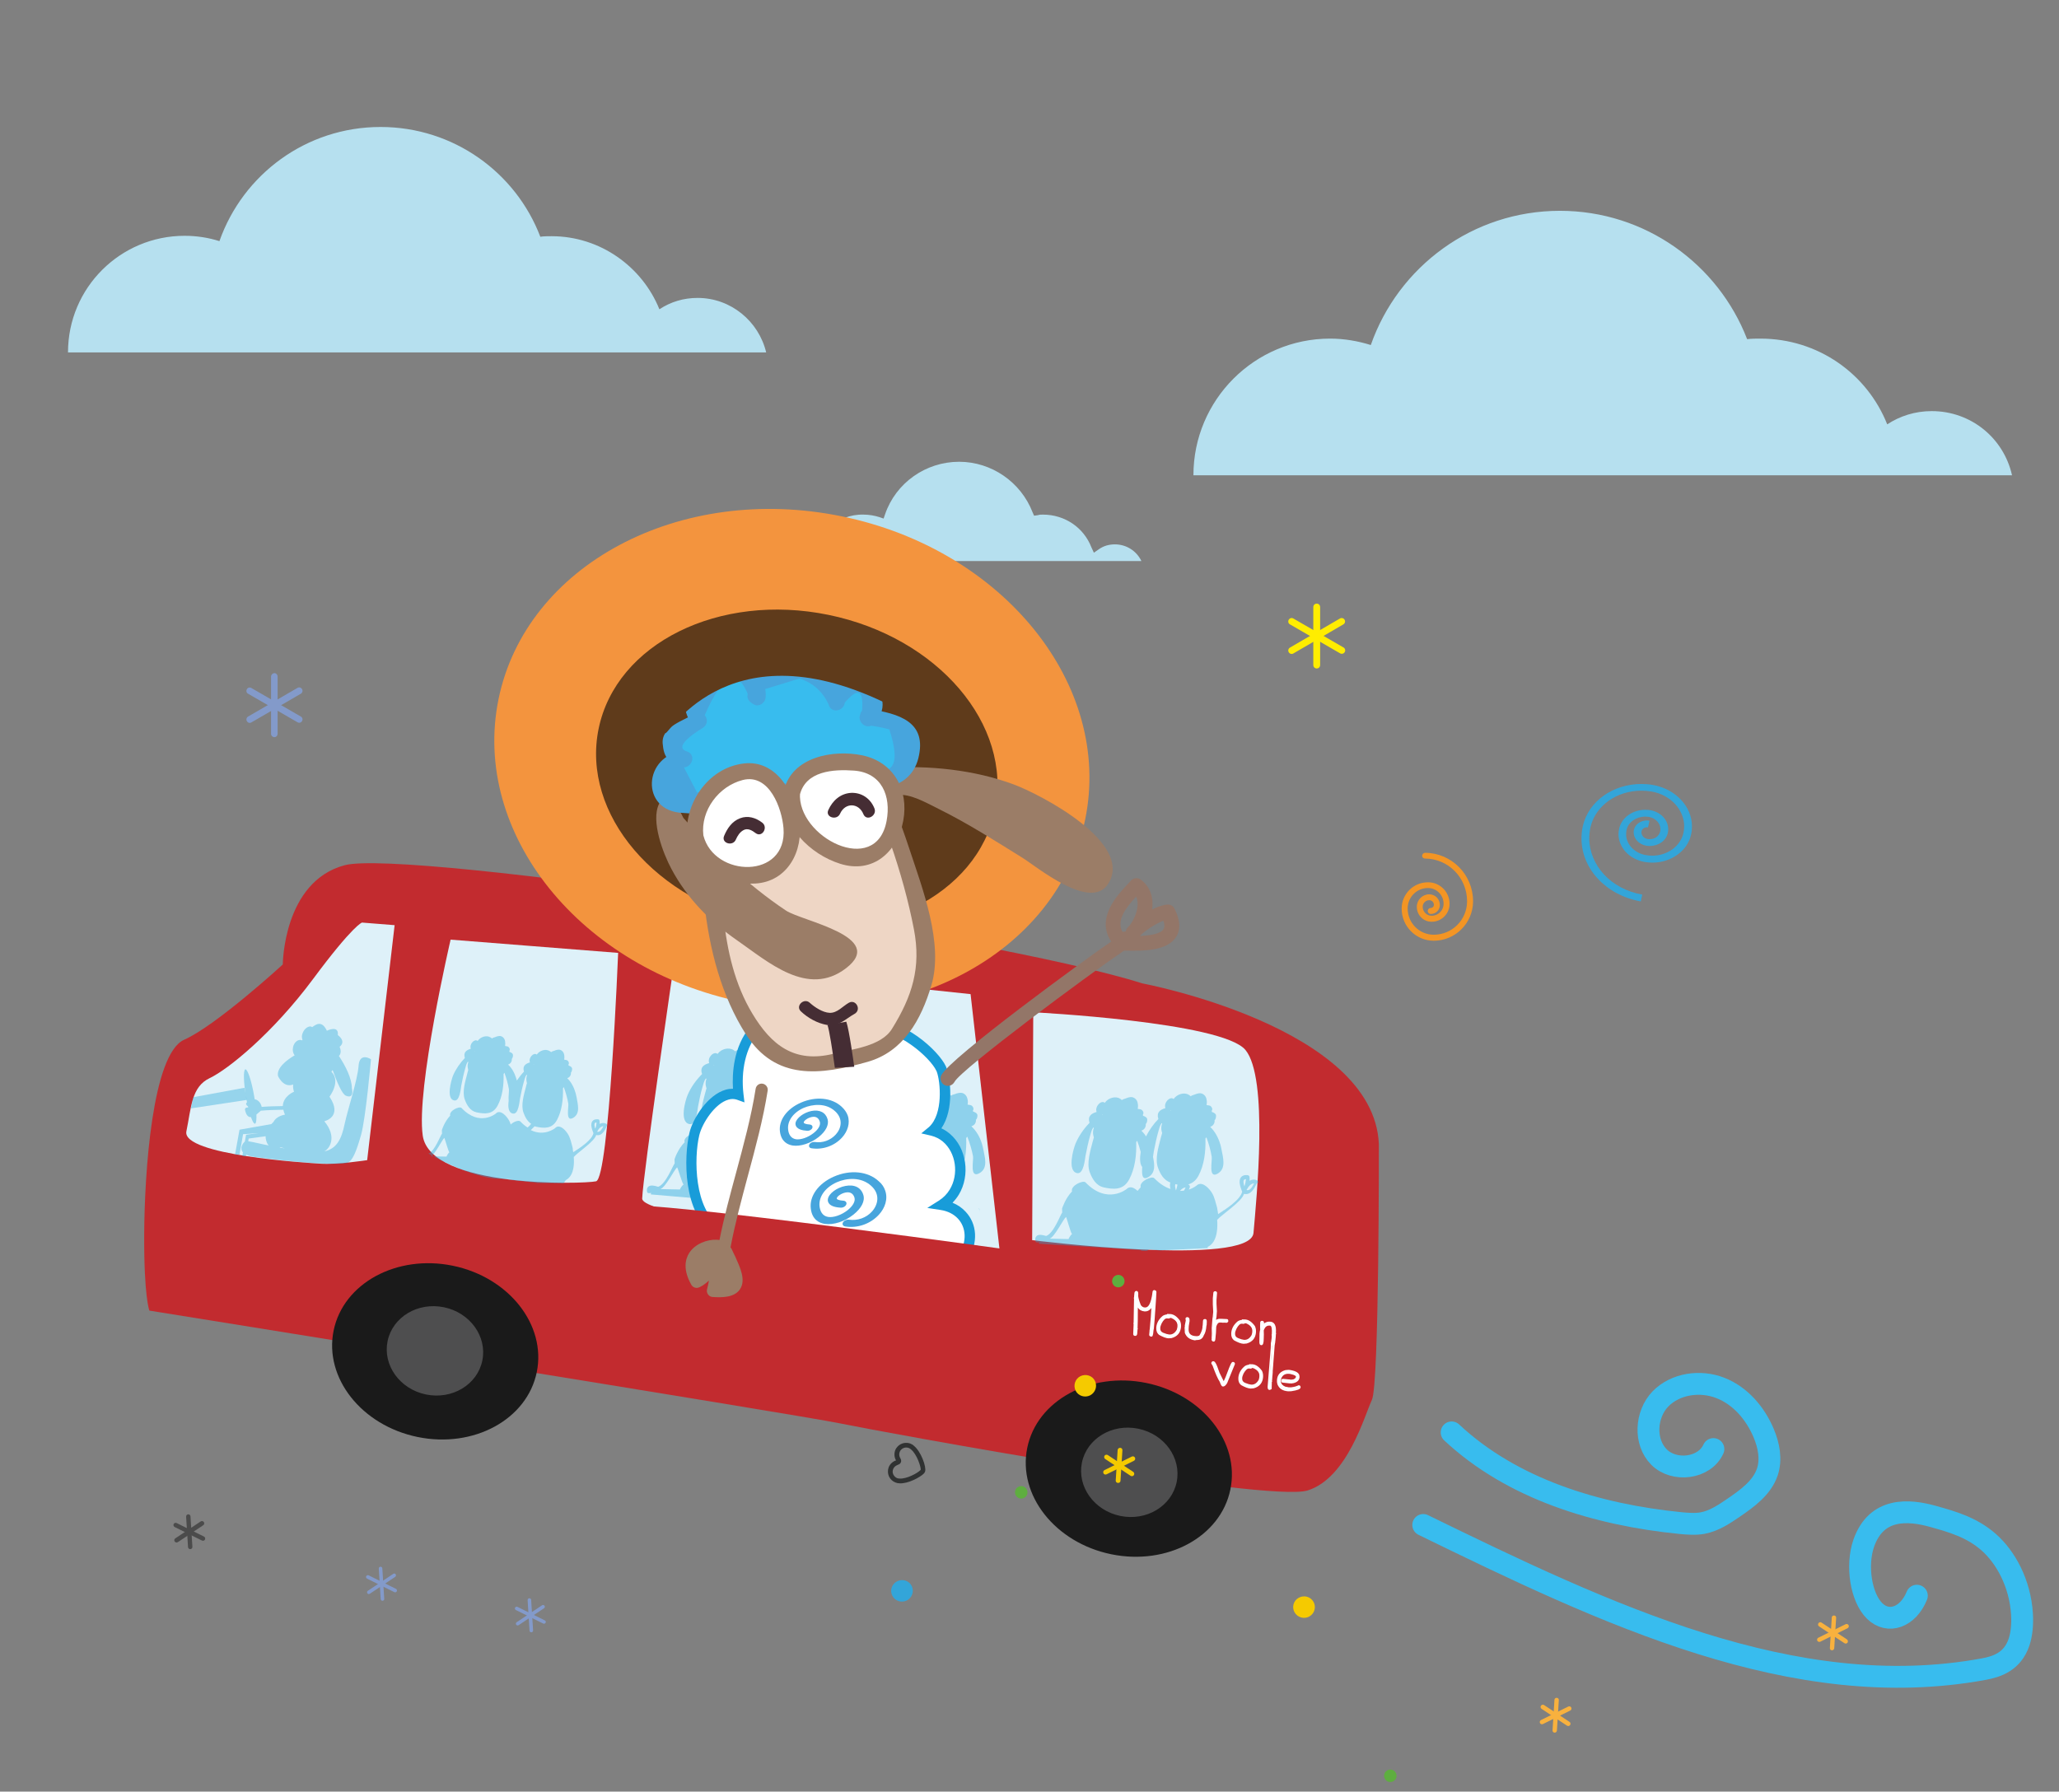 <?xml version="1.0" encoding="utf-8"?>
<!-- Generator: Adobe Illustrator 21.0.1, SVG Export Plug-In . SVG Version: 6.00 Build 0)  -->
<svg version="1.1" id="Calque_1" xmlns="http://www.w3.org/2000/svg" xmlns:xlink="http://www.w3.org/1999/xlink" x="0px" y="0px"
	 viewBox="0 0 1507.9 1312.2" enable-background="new 0 0 1507.9 1312.2" xml:space="preserve">
<rect x="0" y="0" width="1507.9" height="1312.2" fill="#808080" stroke="none"/>
<path fill="#B6E0EF" d="M594.8,410.9h241.1c-3.6-7.5-11.1-12.2-19.4-12.2c-4.3,0-8.3,1.1-11.8,3.6l-3.6,2.5l-1.8-3.9
	c-5.7-14.7-19.7-24-35.5-24c-1.4,0-2.5,0-3.6,0.4l-2.9,0.4l-1.1-2.5c-8.6-22.2-30.1-37-53.8-37c-24.4,0-46.3,15.4-54.2,38.4
	l-1.1,3.2l-3.2-1.1c-3.6-1.1-7.5-1.8-11.5-1.8C613.1,376.4,596.6,391.5,594.8,410.9L594.8,410.9z M510.9,218.2
	c-10.4,0-19.7,2.9-28,8.3c-12.6-31.2-43.4-53.5-78.9-53.5c-2.9,0-5.7,0-8.3,0.4c-17.9-47-63.5-80.4-117-80.4
	c-54.5,0-100.8,34.8-118,83.6c-7.9-2.5-16.5-3.9-25.5-3.9c-47,0-85.4,38-85.4,85.4h511.3C555.7,235.4,535.3,218.2,510.9,218.2z
	 M1414.7,301.1c-12.2,0-23.3,3.6-32.6,9.7c-14.7-37-50.6-62.8-92.9-62.8c-3.2,0-6.5,0-9.7,0.4c-21.2-54.9-74.6-94-137.1-94
	c-63.9,0-118.4,40.9-138.5,98.3c-9.3-2.9-19.4-4.7-29.8-4.7C918.9,248,874,292.8,874,348.1h599.5
	C1467.4,320.8,1443.4,301.1,1414.7,301.1L1414.7,301.1z"/>
<path fill="#C22B2F" d="M207.1,706.4c0,0,0.3-60.7,45.3-72.7c45-12,475.6,52.1,584,86.5c0,0,169.7,31.8,173.4,117.7
	c0,0,0.3,176.3-5.1,187.4c-5.3,11.1-17.8,57.1-47,66.3c-29.2,9.2-310.4-42.5-342.5-49.1s-505.8-82.6-505.8-82.6s-4-9.9-3.8-55.5
	c0.2-45.5,5.9-132.5,29.3-142.9C158.4,751.1,207.1,706.4,207.1,706.4z"/>
<path fill="#DEF1F9" d="M493.7,705.1l217.1,23l21.6,190.5c0,0-262.6-23.6-262.1-40.8C470.9,860.5,493.7,705.1,493.7,705.1z"/>
<ellipse transform="matrix(0.201 -0.98 0.98 0.201 -81.883 1012.396)" fill="#F3943E" cx="579.8" cy="556.4" rx="181.5" ry="219.2"/>
<ellipse transform="matrix(0.201 -0.98 0.98 0.201 -86.355 1021.913)" fill="#5F3B1B" cx="583.4" cy="563.9" rx="115.5" ry="148.1"/>
<path fill="#DEF1F9" d="M330,688.2c0,0-25.4,109.1-20.4,143.6c5.7,38.5,117.4,35.5,126.9,33.4c9.6-2.1,16.2-167.3,16.2-167.3
	L330,688.2z"/>
<g opacity="0.4">
	<path fill="#1E8FAF" d="M419.3,840.4l0.5,2C419.7,841.7,419.6,840.5,419.3,840.4z"/>
	<path fill="#1E8FAF" d="M419.8,842.4c0,0.3,0.1,0.5,0.1,0.5L419.8,842.4z"/>
	<path fill="#24A8D9" d="M360.8,863c0.1,0.3,14.8,0.7,15.1,0.7c0.5,0.1-5,0.2-4.3,0.1c-0.1,0.3,21.9,2.3,21.8,2.6l19.5,0.2
		c-0.2-0.2,1.5-2,1.3-2.2c1.6-0.8,2.9-2,3.9-3.7c2-3.4,2.5-8.3,2.1-13.3c2.9-3.4,15.3-11.5,16.4-16.1c4.3,1,6.4-3.6,7.5-5.9
		c0.1-0.3,0.2-0.5,0.4-0.7c0.1-0.2,0.2-0.5,0.1-0.7c0-0.3-0.2-0.6-0.5-0.8c-1.1-0.8-2.5-0.9-3.8-0.5c-0.4,0.1-0.8,0.3-1.2,0.5
		c0.1-1,0.1-1.9-0.1-2.6c-0.1-0.5-0.5-0.8-1-0.8c-2-0.2-3.4,0.3-4.2,1.4c-1.6,2.2-0.3,5.9,0.6,8.2c0.1,0.2,0.2,0.4,0.2,0.6
		c-1.2,5.1-9.8,10.7-14.8,13.9c-0.2-1.2-0.4-2.4-0.6-3.5c0,0,0,0,0.1,0l-0.4-1.6c-0.6-2.4-1.2-4.5-1.9-6.1c-1.4-3.4-5.2-7.9-8.3-7.6
		c-0.7,0.1-1.4,0.3-2.1,1.1c0,0-7.8,6.5-17.9,1.5c1-1,2-1.9,2.8-2.8c0.3,0.1,0.6,0.2,1,0.3c6.2,1.3,11.9,1.6,15.4-4.9
		c3.6-6.7,4.6-15.1,4.4-23.2c0.2-0.3,0.4-0.6,0.6-0.9c1.4,3.9,2.6,8,3.3,12.1c0.4,2.5-2.3,13.9,3.6,10.4c5.4-3.2,3.3-9.9,2.5-14.9
		c-0.8-4.3-2.3-8.4-4.9-11.9c-0.5-0.6-1.2-1.5-2-2.2c2-0.7,2.9-2.4,2.7-4.1c0.1-0.1,0.2-0.2,0.3-0.4c0.5-0.7,0.8-2.4,0.4-3.2
		c-0.3-0.6-1.4-1.3-2.4-1.6v-0.1c0-0.2,0-0.4-0.1-0.6c0.6-0.7,0.4-1.7-0.3-2.6c-0.9-1-1.9-0.7-2.8-1c0.2-1.1,0.2-2.4,0-3.5
		c-0.3-1.9-1.7-3.6-3.6-3.8c-0.9-0.1-2.4,0.2-3.7,0.8c-0.9,0.2-1.7,0.5-2.3,1c-0.3-0.3-0.7-0.6-1.1-0.8c-2.8-1.8-7.3-0.5-9.4,2.6
		c-2.2-1.9-6.3,2.3-5,5.7c-3.2,1-5.6,2.6-4.4,6.7v0.1c-1.9,2-3.6,4.2-5.2,6.5c-0.9-3.4-2.2-6.7-4.4-9.5c-0.5-0.6-1.2-1.5-2-2.2
		c2-0.7,2.9-2.4,2.7-4.1c0.1-0.1,0.2-0.2,0.3-0.4c0.5-0.7,0.8-2.4,0.4-3.2c-0.3-0.6-1.4-1.3-2.4-1.6v-0.1c0-0.2,0-0.4-0.1-0.6
		c0.6-0.7,0.4-1.7-0.3-2.6c-0.9-1-1.9-0.7-2.8-1c0.2-1.1,0.2-2.4,0-3.5c-0.3-1.9-1.7-3.6-3.6-3.8c-0.9-0.1-2.4,0.2-3.7,0.8
		c-0.9,0.2-1.7,0.5-2.3,1c-0.3-0.3-0.7-0.6-1.1-0.8c-2.8-1.8-7.3-0.5-9.4,2.6c-2.2-1.9-6.3,2.3-5,5.7c-3.2,1-5.6,2.6-4.4,6.7v0.1
		c-3.5,3.7-6.6,8.1-8.6,12.8c-1.4,3.5-5.3,17.3,0.9,18.3c4,0.7,4.7-8.6,5.1-10.9c0.8-4.2,1.7-8.4,2.9-12.6c0.4-1.5,0.9-3.6,1.9-4.9
		c0.1,0.1,0.2,0.1,0.4,0.2c-0.6,1.5-0.7,3.3-0.3,5.1c0.1,0.3,0.1,0.6,0.2,0.8c-0.3,1-0.6,2-0.8,3c-1.4,5.4-3.7,12.9-1.8,18.4
		c1.6,4.5,4.1,8.6,8.7,9.6c6.2,1.3,11.9,1.6,15.4-4.9c3.6-6.7,4.6-15.1,4.4-23.2c0.2-0.3,0.4-0.6,0.6-0.9c1.4,3.9,2.6,8,3.3,12.1
		c0.2,1.4-0.5,5.7-0.2,8.5c-0.6,4.4-0.2,8.8,3.2,9.3c4,0.7,4.7-8.6,5.1-10.9c0.8-4.2,1.7-8.4,2.9-12.6c0.4-1.5,0.9-3.6,1.9-4.9
		c0.1,0.1,0.2,0.1,0.4,0.2c-0.6,1.5-0.7,3.3-0.3,5.1c0.1,0.3,0.1,0.6,0.2,0.8c-0.3,1-0.6,2-0.8,3c-1.4,5.4-3.7,12.9-1.8,18.4
		c1.2,3.4,2.9,6.6,5.7,8.4c-0.7,0.9-1.6,1.8-2.6,2.7c-1.8-1.1-3.6-2.6-5.4-4.5c-1-1.1-4.9,0.2-7,2.3c-0.2-0.5-0.3-1-0.5-1.5
		c-1.4-3.4-5.2-7.9-8.3-7.6c-0.7,0.1-1.4,0.3-2.1,1.1c0,0-11.9,9.9-25.1-4.1c-1.5-1.6-9.4,2.1-8.3,5.6c-4.1,4.3-6.1,10.4-6.1,10.6
		l0.1,2.6c-1.1,1.2-5.3,12.8-9.8,14.5c-0.1,0-0.6-0.2-0.4-0.1C342.7,861.3,360.8,863,360.8,863z M347.6,770c0.1-0.1,0.1-0.1,0.1-0.2
		c0.1,0.1,0.2,0.1,0.3,0.2H347.6z M390.7,779.9c0.1-0.1,0.1-0.1,0.1-0.2c0.1,0.1,0.2,0.1,0.3,0.2H390.7z M327,847.1l-11.6-0.2
		c3.2-1.2,8.1-11.8,10-13.5c0.6,1,2.9,10,3.7,10.5l0,0C328.3,844.7,327.5,845.8,327,847.1z M436,826.4c0,0.1-0.1,0.2-0.1,0.2
		c-0.5-1.5-0.8-3.2-0.3-4c0.2-0.3,0.7-0.5,1.2-0.5C436.9,823.4,436.5,825.3,436,826.4z M437.5,829L437.5,829c0-0.2-0.1-0.4-0.1-0.5
		c0.2-0.1,0.3-0.2,0.4-0.4s0.2-0.4,0.3-0.6c0.5-0.9,1.7-2.1,2.9-2.5c0.3-0.1,0.6-0.2,0.9-0.1C440.7,827.2,439.5,829.2,437.5,829z"/>
</g>
<path fill="#DEF1F9" d="M265.1,675.7c0,0-6.4,1.7-35.8,41.3s-62.2,66.2-75.7,72.6s-13.5,21.5-17.1,39s88.8,23.1,98.2,23.7
	c12.4,0.8,34.2-2.6,34.2-2.6L289,677.6L265.1,675.7z"/>
<path fill="#DEF1F9" d="M756.7,741.4c0,0,138.4,7,155.4,27.6c17,20.6,8.1,108.7,5.9,134s-162.1,5.3-162.1,5.3L756.7,741.4z"/>
<ellipse transform="matrix(0.201 -0.98 0.98 0.201 -715.563 1102.671)" fill="#1A1A1A" cx="318.3" cy="990.1" rx="64" ry="75.9"/>
<g opacity="0.39">
	<path fill="#24A8D9" d="M896,886l0.7,2.4C896.5,887.6,896.3,886.2,896,886z"/>
	<path fill="#24A8D9" d="M896.6,888.4c0.1,0.4,0.1,0.6,0.2,0.6L896.6,888.4z"/>
	<path fill="#24A8D9" d="M921.7,865.8c-0.1-0.4-0.3-0.7-0.6-1c-1.4-0.9-2.9-1.1-4.6-0.6c-0.5,0.2-0.9,0.4-1.4,0.6
		c0.1-1.2,0.1-2.3-0.1-3.1c-0.2-0.5-0.6-0.9-1.2-1c-2.4-0.3-4,0.3-5.1,1.7c-1.9,2.6-0.3,7,0.7,9.7c0.1,0.3,0.2,0.5,0.3,0.7
		c-1.4,6-11.7,12.6-17.6,16.4c-0.2-1.4-0.4-2.8-0.7-4.1h0.1l-0.5-1.8c-0.7-2.8-1.5-5.4-2.2-7.2c-1.6-4-6.2-9.3-10-9
		c-0.8,0.1-1.7,0.4-2.6,1.3c0,0-2.1,1.7-5.6,2.9c0.1-0.2,0.2-0.5,0.3-0.7c0.2-0.3,0.3-0.6,0.4-0.9c0.1-0.3,0.2-0.6,0.1-0.9
		c-0.1-0.4-0.3-0.7-0.6-1c-0.2-0.1-0.4-0.2-0.7-0.3c2.9-0.8,5.5-2.6,7.5-6.2c4.3-7.9,5.5-17.8,5.2-27.4c0.3-0.3,0.5-0.7,0.7-1
		c1.7,4.6,3.1,9.4,3.9,14.3c0.5,3-2.7,16.4,4.3,12.4c6.5-3.7,4-11.7,2.9-17.6c-0.9-5.1-2.8-9.9-5.9-14c-0.6-0.8-1.4-1.7-2.4-2.7
		c2.4-0.8,3.4-2.8,3.2-4.9c0.1-0.1,0.3-0.3,0.4-0.4c0.6-0.8,0.9-2.9,0.5-3.7s-1.7-1.6-2.9-1.9v-0.1c0-0.3,0-0.5-0.1-0.7
		c0.7-0.9,0.5-2.1-0.4-3.1c-1-1.2-2.3-0.8-3.4-1.2c0.3-1.3,0.3-2.8,0-4.1c-0.3-2.2-2-4.2-4.4-4.5c-1-0.1-2.9,0.3-4.4,1
		c-1.1,0.3-2,0.6-2.8,1.2c-0.4-0.4-0.8-0.7-1.3-1c-3.3-2.2-8.8-0.6-11.2,3c-2.6-2.3-7.5,2.7-6,6.7c-3.8,1.1-6.7,3-5.2,7.9v0.1
		c-3.6,3.7-6.7,8.1-9,12.7c-0.3-0.5-0.6-1-1-1.5c-0.6-0.8-1.4-1.7-2.4-2.7c2.4-0.8,3.4-2.8,3.2-4.9c0.1-0.1,0.3-0.3,0.4-0.4
		c0.6-0.8,0.9-2.9,0.5-3.7s-1.7-1.6-2.9-1.9v-0.1c0-0.3,0-0.5-0.1-0.7c0.7-0.9,0.5-2.1-0.4-3.1c-1-1.2-2.3-0.8-3.4-1.2
		c0.3-1.3,0.3-2.8,0-4.1c-0.3-2.2-2-4.2-4.4-4.5c-1-0.1-2.9,0.3-4.4,1c-1.1,0.3-2,0.6-2.8,1.2c-0.4-0.4-0.8-0.7-1.3-1
		c-3.3-2.2-8.8-0.6-11.2,3c-2.6-2.3-7.5,2.7-6,6.7c-3.8,1.1-6.7,3-5.2,7.9v0.1c-4.2,4.3-7.9,9.6-10.2,15.1
		c-1.7,4.1-6.3,20.4,1.2,21.7c4.8,0.8,5.6-10.2,6.1-12.8c1-5,2-10,3.4-14.8c0.5-1.8,1.1-4.3,2.3-5.8c0.1,0.1,0.3,0.1,0.4,0.2
		c-0.7,1.8-0.9,3.9-0.3,6c0.1,0.3,0.2,0.7,0.3,1c-0.3,1.2-0.7,2.4-1,3.6c-1.6,6.3-4.4,15.3-2.1,21.7c1.9,5.3,4.9,10.2,10.5,11.4
		c7.4,1.6,14.3,1.9,18.4-5.8c4.3-7.9,5.5-17.8,5.2-27.4c0.3-0.3,0.5-0.7,0.7-1c1,2.7,1.9,5.4,2.6,8.2c-0.7,4.3-0.8,8.8,1.1,11
		c-0.3,4.7-0.4,10.3,4.5,7.4c5.5-3.2,4.5-9.4,3.4-14.8c0.3-1.7,0.5-3.3,0.6-4.1c1-5,2-10,3.4-14.8c0.5-1.8,1.1-4.3,2.3-5.8
		c0.1,0.1,0.3,0.1,0.4,0.2c-0.7,1.8-0.9,3.9-0.3,6c0.1,0.3,0.2,0.7,0.3,1c-0.3,1.2-0.7,2.4-1,3.6c-1.6,6.3-4.4,15.3-2.1,21.7
		c1.7,4.9,4.4,9.3,9.1,11c-0.5,1.4-0.3,3.1,0.1,4.7c-3.7-1.2-7.7-3.6-11.9-7.9c-1.8-1.9-11.3,2.5-9.9,6.6c-0.8,0.9-1.6,1.8-2.3,2.7
		c-1.7-1.6-3.7-2.8-5.5-2.6c-0.8,0.1-1.7,0.4-2.6,1.3c0,0-14.2,11.6-30-4.9c-1.8-1.9-11.3,2.5-9.9,6.6c-4.9,5-7.2,12.3-7.3,12.5
		l0.1,3c-1.3,1.4-6.2,15.2-11.7,17.1c-0.1,0-0.3-0.1-0.5-0.1c-1.9-0.5-5-1.4-6.6,0.2c-0.9,0.8-1.1,2.1-0.8,3.8
		c0.1,0.4,0.4,0.7,0.7,0.8c0.6,0.1,1.3,0.1,2.1-0.1c-0.1,0.3-0.3,0.7-0.3,1.1l75.7,4.7c-0.2-0.3-2.2,0.9-2.4,0.7
		c1.9-0.9,5.9,0.8,7.1-1.1c0.3-0.5,9.3,1.1,9.5,0.5l34.1-1.6c-0.2-0.3-0.4-0.5-0.6-0.7c1.9-0.9,3.5-2.3,4.7-4.3
		c2.4-4,2.9-9.9,2.5-15.7c3.5-4,18.3-13.5,19.6-19c5.1,1.2,7.7-4.3,9-6.9c0.2-0.3,0.3-0.6,0.4-0.9
		C921.7,866.4,921.7,866,921.7,865.8z M807,816.5c0.1-0.1,0.1-0.2,0.2-0.3c0.1,0.1,0.2,0.1,0.3,0.2L807,816.5z M857.1,813.5
		c0.1-0.1,0.1-0.2,0.2-0.3c0.1,0.1,0.2,0.1,0.3,0.2L857.1,813.5z M782.5,907.5l-13.8-0.3c3.8-1.4,9.7-13.9,12-15.9
		c0.7,1.2,3.4,11.8,4.4,12.5l0,0C784,904.7,783.2,906,782.5,907.5z M864.2,872.2c0.7-0.9,1.8-1.9,3-2.3c0.4-0.1,0.8-0.2,1.1-0.2
		c-0.4,0.8-0.8,1.6-1.2,2.3C866.1,872.2,865.2,872.2,864.2,872.2z M861.3,871.6c-0.1,0.1-0.1,0.2-0.1,0.3c-0.5-1.7-0.9-3.6-0.4-4.6
		c0.5,0.1,1,0.2,1.5,0.3C862.1,868.9,861.7,870.6,861.3,871.6z M911.4,868.6c-0.1,0.1-0.1,0.2-0.1,0.3c-0.5-1.7-1-3.8-0.3-4.7
		c0.3-0.4,0.9-0.5,1.5-0.6C912.4,865,911.9,867.3,911.4,868.6z M913.1,871.7L913.1,871.7c-0.1-0.3-0.1-0.4-0.1-0.6
		c0.2-0.1,0.4-0.3,0.5-0.5s0.2-0.4,0.4-0.7c0.6-1.1,2-2.5,3.4-3c0.4-0.1,0.8-0.2,1.1-0.2C917,869.6,915.5,872,913.1,871.7z"/>
</g>
<g opacity="0.43">
	<path fill="#24A8D9" d="M716.8,884.7l0.7,2.4C717.4,886.3,717.2,884.9,716.8,884.7z"/>
	<path fill="#24A8D9" d="M717.7,887.7l-0.2-0.6C717.6,887.5,717.6,887.7,717.7,887.7z"/>
	<path fill="#24A8D9" d="M663.1,855.8c5,0.8,5.7-10.1,6.2-12.8c1-5,1.9-10,3.4-14.8c0.5-1.8,1.1-4.3,2.3-5.8
		c0.2,0.1,0.3,0.1,0.5,0.2c-0.7,1.8-0.9,3.9-0.3,6c0.1,0.3,0.2,0.7,0.3,1c-0.3,1.2-0.7,2.4-1,3.6c-1.6,6.3-4.4,15.3-2,21.8
		c2,5.4,5.1,10.2,10.9,11.5c7.7,1.6,14.8,2,19-5.6c4.4-7.9,5.5-17.8,5.2-27.4c0.3-0.3,0.5-0.7,0.8-1c1.8,4.7,3.3,9.5,4.2,14.4
		c0.5,3-2.7,16.4,4.6,12.4c6.7-3.7,4-11.7,2.9-17.6c-1-5.2-2.9-10-6.2-14.1c-0.6-0.8-1.5-1.7-2.5-2.7c2.5-0.8,3.5-2.8,3.3-4.8
		c0.1-0.1,0.3-0.3,0.4-0.4c0.6-0.8,1-2.9,0.5-3.7c-0.4-0.8-1.8-1.6-3-1.9V814c0-0.3,0-0.5-0.1-0.7c0.7-0.8,0.5-2.1-0.4-3.1
		c-1.1-1.2-2.3-0.8-3.5-1.2c0.3-1.3,0.3-2.8-0.1-4.1c-0.4-2.2-2.1-4.3-4.5-4.5c-1.1-0.1-3,0.2-4.6,0.9c-1.1,0.2-2.1,0.6-2.9,1.2
		c-0.4-0.4-0.8-0.7-1.3-1c-3.5-2.2-9.1-0.7-11.6,2.9c-2.7-2.3-7.7,2.6-6.1,6.7c-3.9,1.1-6.9,3-5.3,7.9c0,0,0,0.1,0.1,0.1
		c-4.3,4.3-8.1,9.5-10.5,15.1C660.1,838.2,655.4,854.5,663.1,855.8z M681.3,812.7l-0.5,0.1c0.1-0.1,0.1-0.2,0.2-0.3
		C681,812.6,681.1,812.6,681.3,812.7z M680.7,806.6c-0.1,0.1-0.2,0.2-0.2,0.3C680.5,806.8,680.6,806.7,680.7,806.6z"/>
	<path fill="#24A8D9" d="M641.8,903.4c4-1.4,9.9-13.9,12.3-15.9c0.8,1.2,3.7,11.9,4.7,12.5l0,0c-1.1,0.9-2,2.2-2.7,3.7"/>
</g>
<g opacity="0.43">
	<path fill="#24A8D9" d="M558.7,852.2l0.7,2.4C559.2,853.8,559,852.4,558.7,852.2z"/>
	<path fill="#24A8D9" d="M559.5,855.2l-0.2-0.6C559.4,855,559.4,855.3,559.5,855.2z"/>
	<path fill="#24A8D9" d="M505,823.3c5,0.8,5.7-10.1,6.2-12.8c1-5,1.9-10,3.4-14.8c0.5-1.8,1.1-4.3,2.3-5.8c0.2,0.1,0.3,0.1,0.5,0.2
		c-0.7,1.8-0.9,3.9-0.3,6c0.1,0.3,0.2,0.7,0.3,1c-0.3,1.2-0.7,2.4-1,3.6c-1.6,6.3-4.4,15.3-2,21.8c2,5.4,5.1,10.2,10.9,11.5
		c7.7,1.6,14.8,2,19-5.6c4.4-7.9,5.5-17.8,5.2-27.4c0.3-0.3,0.5-0.7,0.8-1c1.8,4.7,3.3,9.5,4.2,14.4c0.5,3-2.7,16.4,4.6,12.4
		c6.7-3.7,4-11.7,2.9-17.6c-1-5.2-2.9-10-6.2-14.1c-0.6-0.8-1.5-1.7-2.5-2.7c2.5-0.8,3.5-2.8,3.3-4.8c0.1-0.1,0.3-0.3,0.4-0.4
		c0.6-0.8,1-2.9,0.5-3.7c-0.4-0.8-1.8-1.6-3-1.9v-0.1c0-0.3,0-0.5-0.1-0.7c0.7-0.8,0.5-2.1-0.4-3.1c-1.1-1.2-2.3-0.8-3.5-1.2
		c0.3-1.3,0.3-2.8-0.1-4.1c-0.4-2.2-2.1-4.3-4.5-4.5c-1.1-0.1-3,0.2-4.6,0.9c-1.1,0.2-2.1,0.6-2.9,1.2c-0.4-0.4-0.8-0.7-1.3-1
		c-3.5-2.2-9.1-0.7-11.6,2.9c-2.7-2.3-7.7,2.6-6.1,6.7c-3.9,1.1-6.9,3-5.3,7.9c0,0,0,0.1,0.1,0.1c-4.3,4.3-8.1,9.5-10.5,15.1
		C501.9,805.7,497.3,822,505,823.3z M523.1,780.2l-0.5,0.1c0.1-0.1,0.1-0.2,0.2-0.3C522.9,780.1,523,780.2,523.1,780.2z
		 M522.6,774.1c-0.1,0.1-0.2,0.2-0.2,0.3C522.4,774.3,522.5,774.2,522.6,774.1z"/>
	<path fill="#24A8D9" d="M483.6,870.9c4-1.4,9.9-13.9,12.3-15.9c0.8,1.2,3.7,11.9,4.7,12.5l0,0c-1.1,0.9-2,2.2-2.7,3.7 M553.3,881.4
		c-0.2-0.3-0.4-0.5-0.7-0.8c2-0.9,3.6-2.3,4.8-4.3c2.5-4,3-9.8,2.5-15.7c3.6-4,18.8-13.4,20.1-18.9c5.3,1.2,7.9-4.2,9.2-6.9
		c0.2-0.3,0.3-0.6,0.4-0.9c0.1-0.3,0.2-0.6,0.1-0.9c-0.1-0.4-0.3-0.7-0.6-1c-1.4-0.9-3.1-1.1-4.8-0.6c-0.5,0.2-1,0.4-1.4,0.6
		c0.1-1.2,0.1-2.3-0.2-3.1c-0.2-0.5-0.6-0.9-1.2-1c-2.4-0.3-4.2,0.3-5.2,1.6c-2,2.6-0.2,7,0.8,9.7c0.1,0.3,0.2,0.5,0.3,0.7
		c-1.4,6-12,12.5-18.1,16.3c-0.2-1.4-0.5-2.8-0.8-4.2h0.1l-0.5-1.8c-0.7-2.9-1.6-5.4-2.4-7.2c-1.7-4-6.5-9.4-10.4-9.1
		c-0.8,0.1-1.8,0.4-2.6,1.3c0,0-14.6,11.6-31.1-5.1c-1.9-1.9-11.7,2.4-10.2,6.5c-5,5-7.4,12.3-7.4,12.5l0.1,3
		c-1.3,1.4-6.4,15.1-12,17.1c-0.1,0-0.3-0.1-0.5-0.1c-1.9-0.6-5.2-1.5-6.9,0.1c-0.9,0.8-1.1,2.1-0.8,3.8c0.1,0.4,0.4,0.7,0.8,0.8
		c0.6,0.1,1.4,0.1,2.2-0.1c-0.1,0.3-0.3,0.7-0.3,1.1 M579.2,835.8c-0.1,0.1-0.1,0.2-0.2,0.3c-0.6-1.8-1.1-3.8-0.4-4.7
		c0.3-0.4,0.9-0.5,1.5-0.6C580.2,832.3,579.7,834.6,579.2,835.8z M581,839L581,839c-0.1-0.3-0.1-0.4-0.1-0.6
		c0.2-0.1,0.4-0.3,0.5-0.5s0.2-0.4,0.4-0.7c0.7-1.1,2-2.5,3.5-2.9c0.4-0.1,0.8-0.2,1.2-0.1C585,836.9,583.5,839.3,581,839z"/>
</g>
<g>
	<g>
		<path fill="#FFFFFF" d="M689.7,783.8c3.1,8.6,5.2,33.3-6.8,44.4l0,0c3.7,0.9,7.1,2.6,10.1,5c11,9.2,13.6,27.2,5.8,40
			c-2.3,3.8-5.5,7-9.2,9.4c6,0.9,11,3.4,14.7,7.4c7.4,7.8,8,19.8,1.5,30.4c-3.3,5.5-9.6,9.5-17.1,11c-4.7,0.9-9.3,0.8-13.4-0.3
			c-1.3,8.2-7.3,16-16.6,21.5c-9.1,5.4-19.5,7.4-27.3,5.2c-6.7-1.9-10.9-6.8-12.2-13.9c-8.2,7.7-16.9,12.5-25.7,14.3
			c-15.4,3.1-28.9-3.3-39-9.3c-8.8-5.3-21.1-28.3-14-41.6c0.4-0.8,0.9-1.5,1.4-2.2c-6.3,0.1-11.8-1.4-16.6-4.3
			c-20.7-12.7-21.2-52-16.8-70.2c2.4-9.9,12.6-25.7,23.9-28.9c2.4-0.7,5.3-1,8.4,0.1c-1.8-15,0.2-34.2,11.3-47.4
			c5.7-6.8,13.3-11.4,22.5-13.9c10.4-2.8,20.3-2.3,28.6,1.4c7.9,3.5,13.8,9.7,16.3,17.1c5.9-5.8,12.4-7.7,17.3-8.1
			c22.2-1.9,47.5,21.3,52.2,31.6C689.4,782.9,689.5,783.3,689.7,783.8"/>
		<path fill="#189CD9" d="M575.7,961.7c-8.8-1.8-16.6-5.8-23.1-9.6c-9.7-5.8-22.1-28.1-16.7-43.6c-4.6-0.7-8.8-2.1-12.5-4.5
			c-23.6-14.5-22.6-57.1-18.5-74.3c2.5-10.6,13.4-27.9,26.6-31.6c1.8-0.5,3.5-0.7,5.3-0.7c-0.7-11.2,0.3-30.7,12.6-45.4
			c6.2-7.4,14.4-12.5,24.4-15.1c11.3-3,22-2.4,31.1,1.6c7,3.1,12.7,8.2,16.2,14.5c5.7-4.1,11.5-5.4,15.7-5.8
			c24.2-2.1,50.7,22.4,55.9,33.8c0.2,0.4,0.4,0.9,0.6,1.5l0,0c2.6,7.1,5.7,29.9-3.9,43.9c2.2,1,4.2,2.3,6.1,3.9
			c12.4,10.4,15.3,30.5,6.6,44.8c-1.3,2.1-2.8,4-4.5,5.8c3.7,1.5,6.9,3.7,9.5,6.5c8.6,9.1,9.3,22.8,1.9,34.9
			c-3.9,6.3-11,11-19.5,12.7c-3.8,0.8-7.7,0.9-11.3,0.4c-2.5,7.9-8.7,15.2-17.5,20.4c-9.9,5.9-21.5,8-30.2,5.5
			c-6.1-1.7-10.5-5.5-13-10.9c-7.4,6-15.2,9.8-23.1,11.4C587.6,963.2,581.4,962.9,575.7,961.7z M549.7,901.3l-4.8,6.1
			c-0.4,0.5-0.8,1.1-1.1,1.6c-5.9,11,4.9,32,12.6,36.6c9.5,5.6,22.1,11.7,36.3,8.9c8.1-1.7,16.2-6.1,23.9-13.4l5-4.7l1.2,6.8
			c1,5.8,4.2,9.4,9.5,11c6.8,2,16.1,0.1,24.3-4.8c8.2-4.9,13.7-11.8,14.8-19l0.7-4l4,1.1c3.6,0.9,7.7,1,11.7,0.2
			c6.5-1.3,11.9-4.7,14.7-9.3c5.6-9.1,5.2-19.3-1-25.9c-3.1-3.3-7.4-5.5-12.6-6.3l-9.8-1.5l8.4-5.3c3.3-2.1,6-4.8,8-8.1
			c6.9-11.3,4.6-27.1-5-35.2c-2.5-2.1-5.4-3.5-8.5-4.3l-7.3-1.7l5.7-4.7c10.5-9.7,8.3-33.1,5.7-40.3l0,0c-0.1-0.3-0.2-0.6-0.4-0.9
			c-4.3-9.3-28.3-31.2-48.5-29.5c-4,0.3-9.8,1.8-15,7l-4.2,4.2l-1.9-5.6c-2.2-6.5-7.4-11.9-14.3-14.9c-7.5-3.3-16.6-3.7-26.2-1.2
			c-8.5,2.3-15.5,6.5-20.6,12.7c-8.7,10.4-12.6,27-10.5,44.6l0.7,5.9l-5.6-2c-1.9-0.6-4-0.7-6.2,0c-9.9,2.8-19.2,17.3-21.3,26.1
			c-4,16.7-3.7,54.6,15.2,66.2c4.2,2.6,9.1,3.8,14.6,3.7L549.7,901.3z"/>
	</g>
	<path fill="#47A5DD" d="M648.2,871.8c2.3,6.3-0.1,13-4.5,17.8c-6.1,6.7-15.5,10.1-24.6,8.7c-1.7-0.2-2.5-1.6-1.8-2.9
		c0.7-1.4,2.6-2.3,4.3-2.1c6.4,0.9,12.8-1.3,17-6c4.5-5,6.1-12.7-0.5-18.7c-7.5-6.9-18.3-5.8-25.3-2.7c-8.5,3.8-13.4,10.7-12.6,17.7
		c0.4,3.1,1.8,7,6.3,7.7c4,0.6,9.7-1.4,14.2-4.9c3.9-3.1,5.8-6.5,5.1-9.1c-0.6-2.2-2.3-4.7-6.5-3.9c-3.5,0.7-6.4,3-6.5,4.3
		c-0.1,0.8,1.7,1.5,4.8,1.7c1.7,0.1,2.7,1.3,2.2,2.7s-2.3,2.5-4.1,2.4c-9.3-0.5-9.7-4.6-9.4-6.3c0.6-4,6.5-8.4,12.8-9.6
		c6.7-1.3,11.6,1.2,13.2,6.7c1.3,4.4-1.5,9.7-7.3,14.3c-6.4,5.1-14.6,7.7-20.9,6.8c-4.1-0.6-9.3-3.1-10.3-11.1
		c-1.2-9.2,5.5-18.5,16.8-23.5c12-5.3,25-4,32.9,3.3C645.8,867,647.4,869.4,648.2,871.8"/>
	<path fill="#47A5DD" d="M620.8,816.9c2,5.7-0.1,11.8-4.1,16.2c-5.5,6.1-14.1,9.2-22.4,7.9c-1.5-0.2-2.2-1.4-1.6-2.7
		c0.6-1.3,2.4-2.1,3.9-1.9c5.8,0.9,11.6-1.2,15.5-5.5c4.1-4.5,5.5-11.5-0.5-17c-6.8-6.3-16.6-5.2-23-2.5c-7.7,3.4-12.2,9.7-11.4,16
		c0.3,2.8,1.6,6.3,5.7,7c3.6,0.5,8.8-1.3,12.9-4.5c3.6-2.8,5.3-5.9,4.6-8.3c-0.6-2-2.1-4.3-5.9-3.5c-3.1,0.6-5.8,2.8-5.9,3.9
		c-0.1,0.8,1.6,1.4,4.3,1.6c1.6,0.1,2.5,1.2,2,2.5s-2.1,2.2-3.7,2.1c-8.5-0.5-8.8-4.2-8.6-5.7c0.6-3.6,5.9-7.6,11.6-8.8
		c6.1-1.2,10.5,1.1,11.9,6.1c1.1,4-1.3,8.8-6.6,13c-5.8,4.6-13.3,7-18.9,6.2c-3.8-0.6-8.4-2.8-9.4-10.1c-1.1-8.4,5-16.8,15.3-21.3
		c10.9-4.8,22.7-3.7,29.9,3C618.6,812.6,620,814.8,620.8,816.9"/>
</g>
<g>
	<g>
		<path fill="#9B7D67" d="M650.6,568.5c0,0,107.6-7.8,150.1,54.8c17.5,25.8-1.9,26.4-12.3,21.9c-15.9-6.9-110.4-73.4-132.5-68.9
			C633.9,580.8,650.6,568.5,650.6,568.5"/>
		<path fill="#9B7D67" d="M651.7,574.4c24.1-1.6,49.6,1.7,73.1,7.5c18.8,4.6,36.1,13,51.7,24.3c2,1.4,34.9,35.1,20.1,35
			c-5.2,0-10.7-4.1-15-6.6c-25.6-15.1-50.3-31.6-76.2-46c-11.3-6.3-22.9-12.1-35.1-16.3c-8.7-3-13.6-0.9-15.6,0.7
			c6.1-4.8-1.8-13.9-7.9-9.1c-4.2,3.3-7.3,6.5-7.9,11.9c-0.3,2.7,1.6,5.3,4.1,6.1c6.2,2,11.5-0.2,18,0.3c9,0.7,19.3,6.8,27.1,10.6
			c20.9,10.4,40.8,23.1,60.6,35.4c10.6,6.6,49.6,39,62.6,19.5c20-30-49.4-65.9-68.7-73.1c-28.9-10.8-62.4-14.2-93-12.2
			C641.7,563.1,644,574.9,651.7,574.4"/>
	</g>
	<path fill="#EED6C5" d="M633.6,555.3c0,0,60.1,132.6,40.1,171.5c-20,38.9-12.9,38.7-62,50.8c-43.6,10.8-57.4-18.3-68.7-36.8
		c-11.2-18.3-23.8-55.6-20.6-179C523.7,513.9,633.6,555.3,633.6,555.3"/>
	<path fill="#9B7D67" d="M628.3,558.2c17.6,39.1,32.9,80.3,41,122.4c5.4,28-1.2,49-16.1,73c-8,12.9-29.7,14.9-42.9,18.2
		c-28.5,7.1-45.5-6.4-59.3-29.4c-25.7-42.6-23-99.1-23-146.9c0-17.1-5.8-43.1,14.8-49.3c13-3.9,29-0.8,42,1.6
		c16,2.9,31.9,7.6,47.1,13.3c7.3,2.7,10.8-8.8,3.6-11.5c-24-8.9-113.7-39.2-118.6,7.7c-6.6,63.5-6.4,144.4,29.4,200.3
		c21.8,34,54.4,29.9,89.1,20.1c26.3-7.5,39.2-30.8,46.7-56.1c9.1-30.6-6.6-70.9-16-99.5c-7.8-23.6-16.9-46.9-27.1-69.5
		C635.8,545.4,625.2,551.1,628.3,558.2"/>
	<path fill="#452D34" d="M621.7,734.4c-4.5,2.5-8.6,7.7-14.2,7.4c-4.9-0.2-10.9-4.1-14.4-7.3c-4.2-4-10.8,2.2-6.6,6.2
		c5.1,4.9,12.2,8.8,19.2,10c8.5,1.4,13.4-4.4,20.2-8.2C631.1,739.5,626.8,731.6,621.7,734.4"/>
	<g>
		<path fill="#9B7D67" d="M495.3,602.3c0,0,66.9,77.1,109.8,84.2c42.9,7.1-7,34.3-23.9,21.9c-17.9-13.1-77.1-40.5-89.3-89.3
			C479.5,570.3,495.3,602.3,495.3,602.3"/>
		<path fill="#9B7D67" d="M499.8,598.3c22.4,25.6,47.5,49.7,75.8,68.6c11.7,7.8,74.3,19.1,43.9,42.3c-28,21.4-56.9-4.7-79.7-20.5
			c-19.9-13.8-36.7-30.9-48.1-52.3c-6-11.2-15.3-35.2-9-47.7c1-1.9,3.4-2.7,5.4-2.7c6.5,0,10.1,8.7,12.6,13.5
			c3.5,6.9-7.3,12.3-10.8,5.4c-0.8-1.6-1.7-3.1-2.5-4.7c-3-3.4-1-4.4,6-2.8c0.6,3.9,1.3,7.9,2.3,11.8c5.9,28.2,22.9,47.8,45,65.1
			c12.8,10,27.1,18,40.7,26.8c8.2,5.3,15.5,5,24.5,1.9c11.8-4.1,7.6-8.6-2.6-10.8c-44.4-9.6-83.6-53-112.3-85.9
			C485.7,600.5,494.7,592.5,499.8,598.3"/>
	</g>
	<path fill="#38BCEE" d="M635.5,525.9c20.9-15.4-22.4-43.8-22.7-11.6c0.5-10.6-17.1-20.5-25.5-23.1c-13.8-4.3-34.5,0.7-34,18.4
		c0.4,0.4,0.8,0.7,1.3,0.9c4.8-13.6-22.2-25.8-32.5-22.7c-16.9,5-22.6,28.3-10.3,40c-5,6.5-13.4,3.3-18.3,11.2
		c-4.8,7.6-2.7,15.9,7.6,16.9c-5.9-1.6-17.1,6.6-18.7,12.1c-1.3,4.4,2,13.2,5.4,16.5c6.5,6.4,18.5,6.2,25.6,1.2
		c7.2,8.7,22.4,12.7,32.4,6.9c4.8-2.8,15.8-13.2,13.2-19.1c-1.2,1.6-0.3,1.5-0.6,3.4c8.7,3.6,38.5,5.4,37.8-7.4
		c4,15.9,24.2,2.4,28.3-6.3c12.4,15.9,35.8,7.4,42.2-9.7c8.7-23.4-14.4-25.9-31.2-28.5"/>
	<path fill="#47A5DD" d="M639.7,530.3c25.1-24.6-28.2-57-32.8-16.2c4-0.4,7.9-0.8,11.9-1.2c-7.3-33.3-65.7-41.8-71.4-3.5
		c-0.3,2.1,1.2,4.2,2.8,5.3c0.4,0.3,0.9,0.6,1.3,0.9c3.9,2.8,8.9-0.6,9.2-4.9c1.6-20.4-22.4-30.6-39.9-28.8
		c-24.4,2.5-24.2,35.9-13.3,50c0.5-3.1,1-6.3,1.5-9.4c-7.3,5.1-24.7,9.3-23.7,22c0.8,10.3,4.2,14,14.1,17.2c0.7-3.9,1.3-7.8,2-11.8
		c-30.6,2.6-33,44.4-1.2,45.5c21.5,0.7,62.6,16.1,64.9-21.7c0.4-7.1-9.4-8.1-11.8-2c-0.7,1.8-0.9,3-0.9,5c0.1,2.7,1.5,5.1,4.2,6
		c13.7,4.2,41.3,7.2,45.4-11.3c-3.7,0.4-7.4,0.7-11.1,1.1c9.6,18.7,29.4,7.9,38.7-5.9c-3.2,0.3-6.3,0.6-9.5,0.9
		c15.7,14.9,46.1,12.7,52.4-12c6.8-26.9-13.9-32.8-36.7-36.3c-7.7-1.2-8,10.9-0.4,12c5.4,0.6,10.6,1.6,15.9,3
		c9.3,28.4,1.8,36.8-22.3,25c-2.9-2.7-7.2-2.5-9.5,0.9c-4.2,9.3-10.1,11.5-17.9,6.6c-2.2-4.4-9.9-4.1-11.1,1.1
		c-2.7,12-23.4,1.6-25.7,7.6c-3.9-0.7-7.8-1.3-11.8-2c-5,16.4-16.7,19.2-35.2,8.3c-2.1-1.9-4.6-2.4-7.3-1.2
		c-3.2-6.1-6.4-12.3-9.6-18.4c6.4-0.6,8.9-9.6,2-11.8c-11.4-3.7,11.1-16.7,11.7-17.1c3.4-2.3,4.1-6.1,1.5-9.4
		c13.4-30.7,24.2-35.2,32.4-13.4c3.1-1.6,6.1-3.3,9.2-4.9c9.2-2.8,18.5-5.7,27.7-8.5c9.7,2.9,16.8,9.2,21.4,18.8
		c1.5,7,11.1,5.3,11.9-1.2c9.9-11.6,14.1-9.2,12.5,7C625.9,526.9,634.1,535.7,639.7,530.3"/>
	<path fill="#FFFFFF" d="M579.9,580.7c-3,19.6,19.7,43.7,40.9,47s32-8.7,35-28.3s-4.9-37.1-26.2-40.3
		C608.3,555.8,582.9,561.2,579.9,580.7"/>
	<path fill="#9B7D67" d="M573.9,580.5c-1.9,24.5,19.4,45.2,41.3,52.1c24.2,7.7,42.1-8.8,46.3-31.5s-7.1-43.1-30.1-47.9
		c-21.4-4.4-51.5,1.2-57.2,25.6c-1.8,7.5,9.7,11.2,11.5,3.6c4.2-17.8,24.6-19.1,39.7-18c20.4,1.5,27.3,18.7,23.9,36.8
		c-7.7,41.7-65.9,11.8-63.4-20.5C586.5,573.2,574.4,572.8,573.9,580.5"/>
	<path fill="#452D34" d="M640.4,592.1c-2.8-7.1-9.2-11.7-17-11.4c-7.9,0.4-13.7,5.7-16.8,12.6c-2.4,5.3,6.3,7.9,8.6,2.7
		c3.8-8.5,13.8-8,17.1,0.3C634.6,601.8,642.5,597.4,640.4,592.1"/>
	<path fill="#FFFFFF" d="M509.3,613.2c-4.1-21.8,15.4-44.4,33.3-47.7c17.8-3.3,32.3,11.2,36.3,33c4.1,21.8-4.4,38.8-22.2,42.1
		C538.9,643.9,513.3,635,509.3,613.2"/>
	<path fill="#9B7D67" d="M515.1,611.8c-2.1-18.3,11.3-36,28.8-40.5c19.6-5,28.8,21,29.9,35.4C576.7,644.1,523,643,515.1,611.8
		c-1.9-7.5-13.6-4.8-11.7,2.8c5.7,22.6,27.6,33.8,49.8,32.5c23.6-1.4,35.4-23.9,32.1-45.7c-3.1-20.2-16.5-45.2-40.7-42.2
		c-26.4,3.2-44.2,30-41.3,55.4C504.3,622.3,516,619.4,515.1,611.8"/>
	<path fill="#452D34" d="M558.2,602.5c-4.7-3.6-10.5-5.4-16.2-3.2c-5.9,2.2-9.4,7.4-11.7,12.9c-2.3,5.4,6.4,8,8.6,2.7
		c1.2-2.7,2.8-5.3,5.4-6.8c3.2-1.9,6.5,0.1,9.1,2.1C558.1,613.7,562.8,606,558.2,602.5"/>
	<path fill="#452D34" d="M611.4,782.1c-1.7-12.4-4-27.5-5.4-31.4l13.8-2.4c2.1,6.2,5.2,28.6,5.8,33L611.4,782.1z"/>
</g>
<path fill="#937668" d="M831.1,643.3c1.4-0.3,3,0,4.3,0.9c5.2,3.8,8.1,9.3,8.6,16c0.1,2,0,4-0.2,5.9c4-2,8-3.4,11.2-3.6
	c2.1-0.1,4.2,1,5.1,2.9c4.2,8.3,4.7,15.2,1.3,20.7c-6.6,10.6-24.6,10.3-35.4,10.2c-1.1,0-2.1,0-2.9,0
	c-26.3,17.8-119.4,87-124.1,96.1c-1.4,2.6-4.7,3.7-7.3,2.3c-2.6-1.4-3.7-4.7-2.3-7.3c6.7-12.8,104.7-84.4,124.4-97.8
	c-11.4-17.1,4.3-33.8,12-42c0.9-1,1.8-1.9,2.5-2.7C829,644.1,830,643.6,831.1,643.3 M822,682.5c0,0,0.1,0,0.2,0
	c0.8-0.1,1.5-0.2,2.2-0.3c0.2-0.9,0.5-1.7,1.1-2.4c0.5-0.7,1.2-1.5,2-2.3c2.9-3.8,6-10.5,5.6-16.5c-0.1-1.6-0.4-3-1.1-4.3
	C824,665.5,817.6,674.1,822,682.5 M835.7,684.6c-0.2,0.3-0.5,0.6-0.8,0.9c7-0.3,15-1.4,17.2-5c1-1.6,0.7-3.9-0.1-6.2
	C846.9,676.3,839.5,681,835.7,684.6"/>
<path fill="#C22B2F" d="M457.1,883.4c13.3-5.6,302.8,34.8,302.8,34.8l27.6,72.5l-10.9,67.7l-297.5-45.9L457.1,883.4z"/>
<path fill="#9B7D67" d="M542,944.1l-0.1,0.2c-4.2,6.2-13.6,6.1-20.2,5.6c-1.3-0.1-2.5-0.8-3.2-1.9c-0.8-1.1-1-2.4-0.7-3.7
	c0.5-2,1-4.1,1.4-6.4c-3.2,2.9-6.2,4.9-8.3,5.3c-1.8,0.3-3.7-0.6-4.6-2.2c-6.3-11.1-4.4-18.7-1.7-23.1c4.4-7.1,13.5-10.2,20.1-9.9
	c0.8,0,1.5,0.1,2.2,0.2c3.3-16.6,7.8-33.2,12.2-49.4c5.4-20.1,11.1-40.9,14.3-61.4c0.4-2.4,2.6-4.1,5.1-3.7c2.4,0.4,4.1,2.7,3.7,5.1
	c-3.3,21-9,42-14.5,62.4c-4.6,17.2-9.4,34.9-12.7,52.4c0.4,0.4,0.6,0.8,0.9,1.3c0.7,1.7,1.6,3.5,2.5,5.3
	C542,928.3,546.4,937.4,542,944.1"/>
<ellipse transform="matrix(0.201 -0.98 0.98 0.201 -394.073 1669.086)" fill="#1A1A1A" cx="826.3" cy="1076.2" rx="64" ry="75.9"/>
<path fill="#5F3B1B" d="M487.2,536.7c0.2,5.9,42.8-78.7,160.5-22.2l-11.9-34.8C635.9,479.7,483.6,434.2,487.2,536.7z"/>
<ellipse transform="matrix(0.201 -0.98 0.98 0.201 -715.33 1102.291)" fill="#4E4E4F" cx="318.2" cy="989.7" rx="32.6" ry="35.4"/>
<ellipse transform="matrix(0.201 -0.98 0.98 0.201 -396.457 1671.648)" fill="#4E4E4F" cx="826.7" cy="1078.9" rx="32.6" ry="35.4"/>
<path opacity="0.39" fill="#24A8D9" enable-background="new    " d="M271.7,775.8c0,0-8.4-5.5-9.1,4.8s-7.9,31.7-10.2,42.6
	c-2.3,11-5.7,18.1-14.9,20.1c4-2.1,9.5-10.6,0-22.1c0,0,13.8-3,3.8-18c0,0,8.6-11.1,1.4-18.3c0.4-0.4,0.7-0.8,0.9-1.2
	c3.3,9.2,6.9,17.6,9.7,18.8c6.5,2.7,4.4-5.5,4.4-5.5c-0.1-7.3-4.6-16.2-9.5-23.6c2.6-2.5,0.5-6.7,0.5-6.7c5.2-4.2-1.3-8.6-1.3-8.6
	c0.9-7.6-8-3.2-8-3.2c-3.6-7.4-7.4-5.1-10.8-2.6c-1.2-1.3-4.8-0.2-6.6,3.5c-1.4,2.9-0.9,4.8-0.5,5.6c-0.1,0.2-0.1,0.4-0.2,0.6
	c-0.3-0.1-0.5-0.2-0.8-0.3c-2.5-0.5-5.2,1.8-5.9,5.3c-0.5,2.3,0,4.5,1.2,5.9c-5.9,3.5-13.4,9.3-12.2,15.2c0,0,3.7,8.5,10.5,6.4
	c0.2-0.1,0.4-0.1,0.6-0.2c-0.2,1.6,0,3.4,0.6,5.3c0,0-7.9,3.1-8.2,10.5c-0.1,0-0.3,0-0.4,0c-5,0.1-10.1,0.2-15.1,0.6
	c0-0.2-0.1-0.4-0.1-0.6c-0.5-1.9-2.1-4.3-4.5-4.9c-0.2,0-0.3-0.1-0.5-0.1c-0.1-0.8-0.3-1.7-0.4-2.5c-1.9-11-4.8-19.7-6.4-19.4
	c-1.6,0.3-1.4,9.4,0.5,20.4c0.2,1.3,0.5,2.6,0.7,3.8c-0.1,0.1-0.2,0.2-0.3,0.2c-0.4,0.4-0.5,1-0.2,1.5c0.2,0.4,0.6,0.8,1.2,1.2
	c0.1,0.3,0.1,0.5,0.2,0.8c-0.4,0-0.7,0.1-1.1,0.1c-0.4,0-0.8,0.2-1,0.5s-0.3,0.7-0.3,1.1c0.4,1.9,1.2,4.6,3.3,5.3h0.1
	c0.3,0.1,0.7,0.1,1,0.1c1.1,3.1,2.1,4.9,2.9,4.8c0.9-0.1,1.2-2.7,1.1-6.7c0.5-0.4,1-0.9,1.5-1.3c0.5-0.4,0.9-0.8,1.3-1.1
	c0.1-0.1,0.2-0.2,0.3-0.4c5.3-0.5,10.7-0.6,16-0.7c0.2,0,0.4,0,0.6,0c0.2,1.1,0.6,2.3,1.2,3.6c0,0-6.2,0.8-8.4,5.3l-1.6,1.6
	l-23.3,4.1l-3.3,18.3h3.3l2.6-15l11.3-0.8l-9.1,1.2l-0.9,5c0,0-0.1,0-0.1,0.1c-1.3,1-3.9,4.8-1.3,7.8l-0.5,2.8h2.7l0.2-1.1
	c1.5,0.7,3.5,1.3,6.3,1.7c19.8,2.5,53.7,6.5,66.9,4.5c4.7-0.7,7.5-8.9,10.9-20.6S271.7,775.8,271.7,775.8z M181.8,835.9l0.3-2
	l12.4-1.7c0,3,1.5,11.4,11.2,8c0,0,0.9,0.4,2.9,0.9C197.2,839.5,186.7,836.5,181.8,835.9z"/>
<polyline opacity="0.39" fill="#24A8D9" enable-background="new    " points="179,796.7 141.5,803.6 139.8,811.8 180.7,805.6 "/>
<path fill="none" stroke="#38BCEE" stroke-width="16" stroke-linecap="round" stroke-miterlimit="10" d="M1042.3,1116.9
	c133.6,65.2,271.7,131.1,410.4,105.6c9.9-1.8,21.1-5.6,25.9-19.7c2.1-6.2,2.6-13.6,2.2-20.6c-1.4-22.7-12-41.8-24.4-52.7
	s-26.6-14.9-40.5-18.8c-18.4-5.2-41.8-6.8-51,19.6c-5.7,16.5-2,39.8,8,49.6c10,9.8,24.5,4.6,30.9-11.2"/>
<path fill="none" stroke="#38BCEE" stroke-width="16" stroke-linecap="round" stroke-miterlimit="10" d="M1063.1,1049.1
	c44.6,41.7,106.6,60.3,167.4,66.4c5.5,0.5,11,1,16.5,0c8.4-1.6,15.7-6.5,22.7-11.3c10.1-6.9,20.7-14.6,24.6-26.1
	c3.1-9.3,1.1-19.5-2.7-28.5c-6.1-14.5-17.1-27.4-31.8-33.1c-14.6-5.7-32.8-3.2-43.8,8.1c-10.9,11.3-12.1,31.5-1,42.6
	s33.3,8.5,39.8-5.9"/>
<g>
	<path fill="#EE857A" d="M-785.9-180.7c-2.7-4.9-13.2-9.6-16.8,0c-5.8,15.3,27,18.4,27,18.4L-785.9-180.7"/>
	<path fill="#E95A68" d="M-785.9-180.7c-2.7-4.9-1.2-16.3,8.8-14.4c16,3.1,1.4,32.7,1.4,32.7L-785.9-180.7"/>
	<path fill="#F29B8F" d="M-776.9-163.2c0,0-27.5-3.1-22.9-16c1.2-3.4,3.5-4.6,5.8-4.6c3.3,0,6.9,2.4,8.3,4.9L-776.9-163.2"/>
	<path fill="#FFFFFF" d="M-785.9-180.7c-0.2-0.3-0.4-0.7-0.7-1c-0.1-0.3-0.1-0.7-0.1-1.1C-786.5-182-786.2-181.3-785.9-180.7"/>
	<path fill="#F29B8F" d="M-776.9-163.2L-776.9-163.2l-8.8-15.8c-0.4-0.8-0.7-1.7-0.9-2.7c0.3,0.3,0.5,0.7,0.7,1l9.3,16.8
		C-776.8-163.5-776.9-163.2-776.9-163.2"/>
	<path fill="#EC757C" d="M-776.6-163.9l-9.3-16.8c-0.3-0.6-0.6-1.3-0.8-2.1c-0.3-4,1.4-8.6,6.3-8.6c0.6,0,1.3,0.1,2,0.2
		C-766.4-188.6-774.8-168-776.6-163.9"/>
	<path fill="#F39524" d="M1043.6,628.8c17.1,0.1,30.8,14.1,30.8,31.2c0,0.1,0,0.2,0,0.3l0,0c-0.1,13.5-11,24.3-24.4,24.3h-0.2
		c-10.5-0.1-18.9-8.7-18.9-19.2v-0.2l0,0c0.1-8.2,6.7-14.8,14.8-14.8h0.1c6.3,0,11.4,5.2,11.4,11.5v0.1l0,0c0,4.8-3.9,8.7-8.7,8.7
		h-0.1c-3.6,0-6.5-3-6.5-6.6l0,0l0,0l0,0c0-2.6,2.2-4.8,4.8-4.8l0,0l0,0l0,0c1.9,0,3.4,1.5,3.4,3.4l0,0l0,0c0,1.3-1,2.3-2.3,2.3l0,0
		c-1.2,0-2.2,1-2.2,2.2s1,2.2,2.2,2.2h0.1c3.6,0,6.6-2.9,6.6-6.6l0,0l0,0c0-4.3-3.4-7.7-7.7-7.8l0,0h-0.1c-5,0-9.1,4.1-9.1,9.1l0,0
		v0.1c0,6,4.8,10.9,10.8,10.9h0.1c7.2,0,13-5.8,13.1-13l0,0l0,0V662c0-8.7-7-15.8-15.7-15.8h-0.2c-10.5,0-19.1,8.5-19.2,19.1l0,0
		v0.2c0,12.9,10.4,23.4,23.3,23.5h0.2c15.8,0,28.6-12.8,28.8-28.6l0,0c0-0.1,0-0.2,0-0.3c0-19.5-15.7-35.4-35.1-35.5
		c-1.2,0-2.2,1-2.2,2.2C1041.4,627.8,1042.4,628.8,1043.6,628.8"/>
	<path fill="#F39524" d="M-316.5-310.5c17.1,0.1,30.8,14.1,30.8,31.2c0,0.1,0,0.2,0,0.3l0,0c-0.1,13.5-11,24.3-24.4,24.3h-0.2
		c-10.5-0.1-18.9-8.7-18.9-19.2v-0.2l0,0c0.1-8.2,6.7-14.8,14.8-14.8h0.1c6.3,0,11.4,5.2,11.4,11.5v0.1l0,0c0,4.8-3.9,8.7-8.7,8.7
		h-0.1c-3.6,0-6.5-3-6.5-6.6l0,0l0,0l0,0c0-2.6,2.2-4.8,4.8-4.8l0,0c1.9,0,3.4,1.5,3.4,3.4l0,0l0,0c0,1.3-1,2.3-2.3,2.3l0,0
		c-1.2,0-2.2,1-2.2,2.2s1,2.2,2.2,2.2h0.1c3.6,0,6.6-2.9,6.6-6.6l0,0l0,0l0,0c0-4.3-3.4-7.7-7.7-7.8h-0.1c-5,0-9.1,4.1-9.1,9.1l0,0
		v0.1c0,6,4.8,10.9,10.8,10.9h0.1c7.2,0,13-5.8,13.1-13l0,0v-0.1c0-8.7-7-15.8-15.7-15.8h-0.2c-10.5,0-19.1,8.5-19.2,19.1l0,0v0.2
		c0,12.9,10.4,23.4,23.3,23.5h0.2c15.8,0,28.6-12.8,28.8-28.6l0,0c0-0.1,0-0.2,0-0.3c0-19.5-15.7-35.4-35.1-35.5
		c-1.2,0-2.2,1-2.2,2.2C-318.7-311.5-317.7-310.5-316.5-310.5"/>
	<path fill="#33A5D9" d="M1202.7,655.2c-11.5-2-21.2-7.4-28-14.7c-6.8-7.4-10.8-16.7-10.8-26.5c0-2.7,0.3-5.5,0.9-8.2
		c1.8-7.9,6.7-14.6,13.3-19.3c6.6-4.7,15-7.4,23.9-7.4c2.4,0,4.9,0.2,7.4,0.6c7.1,1.2,13.1,4.6,17.3,9.1c4.2,4.6,6.7,10.3,6.7,16.4
		c0,1.7-0.2,3.4-0.6,5.1c-1.1,4.8-4.1,8.9-8.1,11.8c-4.1,2.9-9.2,4.6-14.7,4.6c-1.5,0-3-0.1-4.6-0.4c-4.3-0.7-7.9-2.8-10.5-5.5
		c-2.6-2.8-4.1-6.3-4-9.9c0-1,0.1-2,0.3-3.1c0.7-2.9,2.4-5.3,4.9-7c2.4-1.7,5.5-2.7,8.7-2.7c0.9,0,1.8,0.1,2.7,0.2
		c2.5,0.4,4.6,1.6,6.1,3.2c1.5,1.6,2.4,3.6,2.4,5.8c0,0.6-0.1,1.2-0.2,1.8c-0.4,1.6-1.4,3-2.7,4c-1.4,1-3.1,1.5-4.9,1.5
		c-0.5,0-1,0-1.5-0.1c-1.4-0.2-2.5-0.9-3.3-1.7c-0.8-0.9-1.3-2-1.3-3.1c0-0.3,0-0.6,0.1-1c0.2-0.8,0.7-1.5,1.4-2
		c0.7-0.5,1.6-0.8,2.5-0.8c0.3,0,0.5,0,0.8,0.1l1.1-4.9c-0.6-0.1-1.3-0.2-1.9-0.2c-2.3,0-4.4,0.7-6.1,1.9c-1.7,1.2-2.9,2.9-3.4,4.9
		c-0.1,0.7-0.2,1.3-0.2,1.9c0,2.3,0.9,4.5,2.6,6.3c1.6,1.7,3.9,3,6.6,3.5c0.9,0.2,1.8,0.2,2.6,0.2c3.2,0,6.2-1,8.5-2.6
		c2.4-1.7,4.1-4.1,4.7-6.9c0.2-0.9,0.3-1.9,0.3-2.8c0-3.3-1.3-6.4-3.6-8.9c-2.3-2.5-5.6-4.3-9.4-5c-1.3-0.2-2.6-0.3-3.8-0.3
		c-4.6,0-8.9,1.4-12.3,3.8c-3.4,2.4-5.9,5.9-6.8,9.9c-0.3,1.4-0.5,2.7-0.5,4.1c0,4.9,2,9.4,5.3,13.1c3.4,3.6,8.2,6.3,13.8,7.3
		c1.9,0.3,3.8,0.5,5.7,0.5c6.8,0,13.2-2.1,18.2-5.7c5.1-3.6,8.8-8.7,10.1-14.7c0.5-2,0.7-4.1,0.7-6.1c0-7.3-2.9-14.1-8-19.5
		c-5-5.4-12.2-9.4-20.6-10.9c-2.9-0.5-5.7-0.7-8.5-0.7c-10.2,0-19.9,3.1-27.5,8.5c-7.6,5.4-13.2,13.1-15.3,22.2
		c-0.7,3.1-1,6.2-1,9.2c0,11,4.4,21.4,12.1,29.6c7.6,8.2,18.5,14.2,31.3,16.5L1202.7,655.2z"/>
	<path fill="#33A5D9" d="M-275.9,402.4c-7.5-1.5-13.8-5.5-18.2-11c-4.5-5.5-7-12.5-7-19.8c0-2,0.2-4.1,0.6-6.2
		c1.2-5.9,4.3-10.9,8.7-14.4c4.3-3.5,9.8-5.6,15.6-5.6c1.6,0,3.2,0.2,4.8,0.5c4.6,0.9,8.5,3.4,11.3,6.8c2.8,3.4,4.4,7.7,4.4,12.3
		c0,1.3-0.1,2.5-0.4,3.8c-0.7,3.6-2.7,6.7-5.3,8.8c-2.7,2.2-6,3.4-9.6,3.4c-1,0-2-0.1-3-0.3c-2.8-0.6-5.2-2.1-6.8-4.1
		c-1.7-2.1-2.6-4.7-2.6-7.4c0-0.8,0.1-1.5,0.2-2.3c0.4-2.2,1.6-4,3.2-5.3c1.6-1.3,3.6-2,5.7-2c0.6,0,1.2,0.1,1.8,0.2
		c1.6,0.3,3,1.2,4,2.4c1,1.2,1.5,2.7,1.5,4.3c0,0.4,0,0.9-0.1,1.4c-0.2,1.2-0.9,2.3-1.8,3c-0.9,0.7-2,1.2-3.2,1.2
		c-0.3,0-0.7,0-1-0.1c-0.9-0.2-1.6-0.7-2.2-1.3c-0.5-0.7-0.8-1.5-0.8-2.4c0-0.2,0-0.5,0.1-0.7c0.1-0.6,0.5-1.1,0.9-1.5
		c0.5-0.4,1-0.6,1.6-0.6c0.2,0,0.3,0,0.5,0.1l0.7-3.6c-0.4-0.1-0.8-0.1-1.2-0.1c-1.5,0-2.9,0.5-4,1.4c-1.1,0.9-1.9,2.2-2.2,3.7
		c-0.1,0.5-0.1,1-0.1,1.5c0,1.7,0.6,3.4,1.7,4.7c1,1.3,2.6,2.3,4.3,2.6c0.6,0.1,1.2,0.2,1.7,0.2c2.1,0,4-0.7,5.6-2
		c1.5-1.3,2.7-3,3.1-5.1c0.1-0.7,0.2-1.4,0.2-2.1c0-2.5-0.9-4.8-2.4-6.7c-1.5-1.8-3.6-3.2-6.1-3.7c-0.8-0.2-1.7-0.2-2.5-0.2
		c-3,0-5.8,1.1-8,2.9c-2.2,1.8-3.9,4.4-4.5,7.4c-0.2,1-0.3,2-0.3,3c0,3.6,1.3,7.1,3.5,9.8c2.2,2.7,5.3,4.7,9,5.4
		c1.2,0.2,2.5,0.4,3.7,0.4c4.4,0,8.6-1.6,11.9-4.2c3.3-2.7,5.7-6.5,6.6-11c0.3-1.5,0.4-3,0.4-4.5c0-5.4-1.9-10.6-5.2-14.6
		c-3.3-4.1-7.9-7-13.4-8.1c-1.9-0.4-3.7-0.6-5.6-0.6c-6.7,0-12.9,2.4-17.9,6.4s-8.6,9.8-10,16.6c-0.5,2.3-0.7,4.6-0.7,6.9
		c0,8.2,2.9,16,7.9,22.2c5,6.1,12.1,10.7,20.4,12.3L-275.9,402.4z"/>
	<path fill="#839ACA" d="M198.5,495.5v41.9c0,1.4,1.1,2.5,2.4,2.5c1.4,0,2.4-1.1,2.4-2.5v-41.9c0-1.4-1.1-2.5-2.4-2.5
		C199.6,493.1,198.5,494.2,198.5,495.5"/>
	<path fill="#839ACA" d="M181.7,508.1l36.2,20.9c1.2,0.7,2.7,0.3,3.3-0.9c0.7-1.2,0.3-2.7-0.9-3.3l-36.2-20.9
		c-1.2-0.7-2.7-0.3-3.3,0.9C180.1,506,180.5,507.5,181.7,508.1"/>
	<path fill="#839ACA" d="M184.1,529.1l36.2-21c1.2-0.7,1.6-2.2,0.9-3.4c-0.7-1.2-2.2-1.6-3.3-0.9l-36.2,21c-1.2,0.7-1.6,2.2-0.9,3.3
		C181.4,529.4,182.9,529.8,184.1,529.1"/>
	<path fill="#839ACA" d="M288,1152.7l-18.6,12.4c-0.6,0.4-0.8,1.2-0.4,1.8s1.2,0.8,1.8,0.4l18.6-12.4c0.6-0.4,0.8-1.2,0.4-1.8
		C289.4,1152.4,288.6,1152.3,288,1152.7"/>
	<path fill="#839ACA" d="M277.4,1148.9l1.4,22.3c0,0.7,0.7,1.3,1.4,1.2c0.7,0,1.3-0.7,1.2-1.4l-1.4-22.3c0-0.7-0.7-1.3-1.4-1.2
		C277.9,1147.5,277.3,1148.2,277.4,1148.9"/>
	<path fill="#839ACA" d="M268.8,1156.2l20,9.9c0.6,0.3,1.4,0.1,1.8-0.6c0.3-0.6,0.1-1.4-0.6-1.8l-20-9.9c-0.6-0.3-1.4-0.1-1.8,0.6
		C267.9,1155.1,268.1,1155.8,268.8,1156.2"/>
	<path fill="#FFED00" d="M961.8,444.6v42.5c0,1.4,1.1,2.5,2.5,2.5s2.5-1.1,2.5-2.5v-42.5c0-1.4-1.1-2.5-2.5-2.5
		C962.9,442.1,961.8,443.2,961.8,444.6"/>
	<path fill="#FFED00" d="M944.7,457.3l36.7,21.2c1.2,0.7,2.7,0.3,3.4-0.9c0.7-1.2,0.3-2.7-0.9-3.4L947.2,453
		c-1.2-0.7-2.7-0.3-3.4,0.9S943.5,456.7,944.7,457.3"/>
	<path fill="#FFED00" d="M947.2,478.6l36.6-21.3c1.2-0.7,1.6-2.2,0.9-3.4c-0.7-1.2-2.2-1.6-3.4-0.9l-36.6,21.3
		c-1.2,0.7-1.6,2.2-0.9,3.4C944.5,478.9,946,479.3,947.2,478.6"/>
	<path fill="#FFED00" d="M-979.8,104.7v22.4c0,0.7,0.6,1.3,1.3,1.3s1.3-0.6,1.3-1.3v-22.4c0-0.7-0.6-1.3-1.3-1.3
		C-979.2,103.4-979.8,104-979.8,104.7"/>
	<path fill="#FFED00" d="M-988.8,111.4l19.3,11.2c0.6,0.4,1.4,0.1,1.8-0.5c0.4-0.6,0.1-1.4-0.5-1.8l-19.3-11.2
		c-0.6-0.4-1.4-0.1-1.8,0.5C-989.6,110.3-989.4,111.1-988.8,111.4"/>
	<path fill="#FFED00" d="M-987.4,122.6l19.3-11.2c0.6-0.4,0.8-1.2,0.5-1.8c-0.4-0.6-1.2-0.8-1.8-0.5l-19.3,11.2
		c-0.6,0.4-0.8,1.2-0.5,1.8C-988.9,122.8-988.1,123-987.4,122.6"/>
	<path fill="#839ACA" d="M397,1175.7l-18.6,12.4c-0.6,0.4-0.8,1.2-0.4,1.8s1.2,0.8,1.8,0.4l18.6-12.4c0.6-0.4,0.8-1.2,0.4-1.8
		S397.6,1175.3,397,1175.7"/>
	<path fill="#839ACA" d="M386.4,1172l1.4,22.3c0,0.7,0.7,1.3,1.4,1.2c0.7,0,1.3-0.7,1.2-1.4l-1.4-22.3c0-0.7-0.7-1.3-1.4-1.2
		C386.9,1170.6,386.4,1171.2,386.4,1172"/>
	<path fill="#839ACA" d="M377.8,1179.2l20,9.9c0.6,0.3,1.4,0.1,1.8-0.6c0.3-0.6,0.1-1.4-0.6-1.7l-20-9.9c-0.6-0.3-1.4-0.1-1.8,0.6
		C376.9,1178.1,377.2,1178.9,377.8,1179.2"/>
	<path fill="#4B4B4B" d="M147,1114.3l-18.6,12.4c-0.8,0.5-1,1.5-0.5,2.3c0.5,0.7,1.5,1,2.3,0.5l18.6-12.4c0.8-0.5,1-1.5,0.5-2.3
		C148.8,1114,147.8,1113.8,147,1114.3"/>
	<path fill="#4B4B4B" d="M136.3,1110.8l1.4,22.3c0.1,0.9,0.8,1.6,1.7,1.5s1.6-0.8,1.5-1.7l-1.4-22.3c-0.1-0.9-0.8-1.6-1.7-1.5
		C136.9,1109.2,136.3,1109.9,136.3,1110.8"/>
	<path fill="#4B4B4B" d="M127.9,1118.4l20,9.9c0.8,0.4,1.8,0.1,2.2-0.7c0.4-0.8,0.1-1.8-0.7-2.2l-20-9.9c-0.8-0.4-1.8-0.1-2.2,0.7
		S127.1,1118,127.9,1118.4"/>
</g>
<g>
	<path fill="#F5CA00" d="M810.4,1079.8l20-9.9c0.9-0.4,1.2-1.5,0.8-2.3c-0.4-0.9-1.5-1.2-2.3-0.8l-20,9.9c-0.9,0.4-1.2,1.5-0.8,2.3
		C808.4,1079.9,809.5,1080.2,810.4,1079.8"/>
	<path fill="#F5CA00" d="M820.6,1084.5l1.4-22.3c0.1-1-0.7-1.8-1.6-1.8c-1-0.1-1.8,0.7-1.9,1.6l-1.4,22.3c-0.1,1,0.7,1.8,1.6,1.8
		C819.7,1086.2,820.6,1085.5,820.6,1084.5"/>
	<path fill="#F5CA00" d="M829.9,1078l-18.6-12.3c-0.8-0.5-1.9-0.3-2.4,0.5c-0.5,0.8-0.3,1.9,0.5,2.4l18.6,12.3
		c0.8,0.5,1.9,0.3,2.4-0.5C830.9,1079.6,830.7,1078.5,829.9,1078"/>
	<path fill="#F8B13E" d="M1130,1262.7l20-9.9c0.8-0.4,1.1-1.4,0.7-2.2c-0.4-0.8-1.4-1.1-2.2-0.7l-20,9.9c-0.8,0.4-1.1,1.4-0.7,2.2
		C1128.2,1262.8,1129.2,1263.1,1130,1262.7"/>
	<path fill="#F8B13E" d="M1140.2,1267.5l1.4-22.3c0.1-0.9-0.6-1.7-1.5-1.7c-0.9-0.1-1.7,0.6-1.7,1.5l-1.4,22.3
		c-0.1,0.9,0.6,1.7,1.5,1.7C1139.3,1269.1,1140.1,1268.4,1140.2,1267.5"/>
	<path fill="#F8B13E" d="M1149.4,1261.1l-18.6-12.3c-0.7-0.5-1.8-0.3-2.3,0.5c-0.5,0.7-0.3,1.8,0.5,2.3l18.6,12.3
		c0.7,0.5,1.8,0.3,2.3-0.5C1150.4,1262.6,1150.2,1261.6,1149.4,1261.1"/>
	<path fill="#F8B13E" d="M1333.1,1202.4l20-9.9c0.8-0.4,1.1-1.4,0.7-2.2c-0.4-0.8-1.4-1.1-2.2-0.7l-20,9.9c-0.8,0.4-1.1,1.4-0.7,2.2
		C1331.3,1202.4,1332.3,1202.8,1333.1,1202.4"/>
	<path fill="#F8B13E" d="M1343.3,1207.2l1.4-22.3c0.1-0.9-0.6-1.7-1.5-1.7c-0.9-0.1-1.7,0.6-1.7,1.5l-1.4,22.3
		c-0.1,0.9,0.6,1.7,1.5,1.7C1342.5,1208.7,1343.2,1208.1,1343.3,1207.2"/>
	<path fill="#F8B13E" d="M1352.6,1200.7l-18.6-12.3c-0.8-0.5-1.8-0.3-2.3,0.5c-0.5,0.7-0.3,1.8,0.5,2.3l18.6,12.3
		c0.7,0.5,1.8,0.3,2.3-0.5C1353.5,1202.2,1353.3,1201.2,1352.6,1200.7"/>
	<path fill="#303232" d="M676.5,1079.3L676.5,1079.3c-2.7,2.7-11.4,7.4-17.6,7.1c-1.1,0-2.1-0.2-3.1-0.6c-2.1-0.8-3.8-2.4-4.8-4.5
		c-0.9-2.1-1-4.4-0.2-6.6c0.9-2.4,3-4.3,5.4-5.1c-1.3-2.2-1.5-5-0.6-7.4c0.4-1.1,1.1-2.1,1.9-2.9c2.4-2.4,6-3.2,9.2-2
		c1,0.4,1.9,0.9,2.7,1.7c5.1,4.2,9.1,15.2,8.1,18.7l-0.1,0.3C677.3,1078.4,676.9,1078.8,676.5,1079.3 M655.2,1074.3
		c-0.5,0.5-0.9,1.1-1.1,1.7c-0.5,1.3-0.5,2.6,0.1,3.9c0.6,1.2,1.6,2.2,2.8,2.7c0.6,0.2,1.2,0.3,1.9,0.3h0.1c5,0.3,12.7-3.8,15-6.1
		l0,0c0.1-0.1,0.2-0.2,0.3-0.3c0.2-2.1-2.8-11.4-7.1-14.9l-0.1-0.1c-0.5-0.4-1-0.8-1.6-1c-1.9-0.7-4-0.3-5.5,1.2
		c-0.5,0.5-0.9,1.1-1.1,1.7c-0.6,1.6-0.4,3.3,0.5,4.7c0.1,0.2,0.9,1.4,0.4,2.8c-0.1,0.4-0.4,0.7-0.6,1c-0.6,0.6-1.4,0.8-1.6,0.9
		C656.7,1073.2,655.9,1073.6,655.2,1074.3"/>
	<path fill="#F5CA00" d="M791.3,1007.9c3.9-1.9,8.7-0.4,10.6,3.5c1.9,3.9,0.3,8.6-3.6,10.6c-3.9,1.9-8.7,0.4-10.6-3.5
		C785.8,1014.6,787.4,1009.8,791.3,1007.9"/>
	<path fill="#33A5D9" d="M657.1,1158.1c3.9-1.9,8.7-0.4,10.6,3.5c1.9,3.9,0.3,8.6-3.6,10.6c-3.9,1.9-8.7,0.4-10.6-3.5
		C651.5,1164.8,653.1,1160.1,657.1,1158.1"/>
	<path fill="#F5CA00" d="M961,1171.9c2.9,3.3,2.5,8.3-0.8,11.1c-3.3,2.9-8.3,2.5-11.2-0.8c-2.9-3.3-2.5-8.3,0.8-11.1
		C953.2,1168.3,958.2,1168.6,961,1171.9"/>
	<path fill="#5EAE3F" d="M1016.2,1296.5c2.3-1.1,5-0.2,6.1,2.1c1.1,2.3,0.2,5-2.1,6.1s-5,0.2-6.1-2.1
		C1013,1300.3,1013.9,1297.6,1016.2,1296.5"/>
	<path fill="#5EAE3F" d="M817,934.2c2.3-1.1,5-0.2,6.1,2.1s0.2,5-2.1,6.1s-5,0.2-6.1-2.1C813.8,938.1,814.7,935.4,817,934.2"/>
	<path fill="#5EAE3F" d="M745.9,1088.9c2.3-1.1,5-0.2,6.1,2.1c1.1,2.3,0.2,5-2.1,6.1s-5,0.2-6.1-2.1
		C742.7,1092.8,743.6,1090,745.9,1088.9"/>
</g>
<g>
	<path fill="#F39524" d="M-738.2-231.2c-1.1,3.5-1.6,7.1-1.6,10.7c0,7.6,2.4,14.8,6.7,20.8s10.5,10.7,18.1,13.1
		c2.9,0.9,5.8,1.3,8.6,1.3c6.1,0,12-2,16.9-5.5c4.8-3.5,8.7-8.6,10.6-14.7c0.7-2.3,1.1-4.7,1.1-7.1c0-5-1.6-9.8-4.5-13.8
		s-7-7.1-12-8.7c-1.9-0.6-3.9-0.9-5.8-0.9c-4.1,0-8,1.3-11.2,3.7c-3.2,2.3-5.8,5.7-7.1,9.8c-0.5,1.6-0.7,3.2-0.7,4.8
		c0,3.4,1.1,6.6,3,9.3s4.7,4.8,8.1,5.8c1.3,0.4,2.6,0.6,3.9,0.6c2.8,0,5.5-0.9,7.7-2.5s3.9-3.9,4.8-6.7c0.3-1.1,0.5-2.2,0.5-3.3
		c0-2.3-0.7-4.6-2.1-6.4c-1.3-1.8-3.2-3.3-5.6-4c-0.9-0.3-1.8-0.4-2.7-0.4c-1.9,0-3.8,0.6-5.4,1.7c-1.5,1.1-2.8,2.7-3.4,4.7
		c-0.2,0.8-0.4,1.6-0.4,2.3c0,1.7,0.5,3.2,1.5,4.6c0.9,1.3,2.3,2.3,4,2.9c0.7,0.2,1.3,0.3,2,0.3c1.4,0,2.8-0.5,3.9-1.3
		c1.1-0.8,2-2,2.4-3.4c0.4-1.1-0.3-2.4-1.4-2.7c-1.1-0.4-2.4,0.3-2.7,1.4c-0.2,0.5-0.5,0.9-0.8,1.2c-0.4,0.3-0.9,0.4-1.3,0.4
		c-0.2,0-0.5,0-0.7-0.1c-0.7-0.2-1.3-0.7-1.7-1.3s-0.6-1.3-0.6-2c0-0.3,0-0.7,0.2-1c0.3-1,1-1.9,1.8-2.5s1.8-0.9,2.8-0.9
		c0.5,0,1,0.1,1.4,0.2c1.4,0.4,2.5,1.3,3.3,2.4c0.8,1.1,1.2,2.5,1.2,3.8c0,0.7-0.1,1.3-0.3,2c-0.6,1.9-1.7,3.4-3.2,4.5
		s-3.3,1.7-5.1,1.7c-0.9,0-1.7-0.1-2.6-0.4c-2.5-0.8-4.4-2.3-5.8-4.2c-1.4-1.9-2.2-4.3-2.2-6.7c0-1.1,0.2-2.3,0.5-3.4
		c1-3.2,3-5.8,5.5-7.6s5.5-2.8,8.7-2.8c1.5,0,3,0.2,4.5,0.7c4.1,1.3,7.4,3.8,9.7,7s3.6,7.2,3.6,11.2c0,1.9-0.3,3.8-0.9,5.8
		c-1.6,5.2-4.9,9.5-9,12.5s-9.1,4.7-14.3,4.7c-2.4,0-4.9-0.4-7.3-1.1c-6.6-2.1-12.1-6.2-15.9-11.5c-3.8-5.3-5.9-11.6-5.9-18.3
		c0-3.1,0.5-6.2,1.4-9.4c0.4-1.1-0.3-2.4-1.4-2.7C-736.6-233-737.8-232.4-738.2-231.2"/>
	<path fill="#F39524" d="M-1112.2-29.3c-1.1,3.5-1.6,7.1-1.6,10.7c0,7.6,2.4,14.8,6.7,20.8c4.3,6,10.5,10.7,18.1,13.1
		c2.9,0.9,5.8,1.3,8.6,1.3c6.1,0,12-2,16.9-5.5c4.8-3.5,8.7-8.6,10.6-14.7c0.7-2.3,1.1-4.7,1.1-7.1c0-5-1.6-9.8-4.5-13.8
		s-7-7.1-12-8.7c-1.9-0.6-3.9-0.9-5.8-0.9c-4.1,0-8,1.3-11.2,3.7c-3.2,2.3-5.8,5.7-7.1,9.8c-0.5,1.6-0.7,3.2-0.7,4.8
		c0,3.4,1.1,6.6,3,9.3c1.9,2.7,4.7,4.8,8.1,5.8c1.3,0.4,2.6,0.6,3.9,0.6c2.8,0,5.5-0.9,7.7-2.5s3.9-3.9,4.8-6.7
		c0.3-1.1,0.5-2.2,0.5-3.3c0-2.3-0.7-4.6-2.1-6.4c-1.3-1.8-3.2-3.3-5.6-4l0,0c-0.9-0.3-1.8-0.4-2.7-0.4c-1.9,0-3.8,0.6-5.4,1.7
		c-1.5,1.1-2.8,2.7-3.4,4.7l0,0c-0.2,0.8-0.4,1.6-0.4,2.3c0,1.7,0.5,3.2,1.5,4.6c0.9,1.3,2.3,2.3,4,2.9c0.7,0.2,1.3,0.3,2,0.3
		c1.4,0,2.8-0.5,3.9-1.3s2-2,2.4-3.4c0.4-1.1-0.3-2.4-1.4-2.7c-1.1-0.4-2.4,0.3-2.7,1.4c-0.2,0.5-0.5,0.9-0.8,1.2
		c-0.4,0.3-0.9,0.4-1.3,0.4c-0.2,0-0.5,0-0.7-0.1c-0.7-0.2-1.3-0.7-1.7-1.3c-0.4-0.6-0.6-1.3-0.6-2c0-0.3,0-0.7,0.2-1l0,0
		c0.3-1,1-1.9,1.8-2.5s1.8-0.9,2.8-0.9c0.5,0,1,0.1,1.4,0.2l0,0c1.4,0.4,2.5,1.3,3.3,2.4s1.2,2.5,1.2,3.8c0,0.6-0.1,1.3-0.3,2
		c-0.6,1.9-1.7,3.4-3.2,4.5s-3.3,1.7-5.1,1.7c-0.9,0-1.7-0.1-2.6-0.4c-2.4-0.8-4.4-2.3-5.8-4.2c-1.4-1.9-2.2-4.3-2.2-6.7
		c0-1.1,0.2-2.3,0.5-3.4c1-3.2,3-5.8,5.5-7.6c2.5-1.8,5.5-2.8,8.7-2.8c1.5,0,3,0.2,4.5,0.7c4.1,1.3,7.4,3.8,9.7,7
		c2.3,3.2,3.6,7.2,3.6,11.2c0,1.9-0.3,3.8-0.9,5.8c-1.6,5.2-4.9,9.5-9,12.5s-9.1,4.7-14.3,4.7c-2.4,0-4.9-0.4-7.3-1.1
		c-6.6-2.1-12.1-6.2-15.9-11.5s-5.9-11.6-5.9-18.3c0-3.1,0.5-6.2,1.4-9.4c0.4-1.1-0.3-2.4-1.4-2.7
		C-1110.6-31.1-1111.9-30.5-1112.2-29.3"/>
</g>
<g>
	<path fill="#FFFFFF" d="M845.3,945.5c0.6,0.1,0.8,0.4,0.8,0.9l-0.2,4.6v0.2h-0.1l0.1,0.6l-1,14.6l-0.6,7.1h-0.1l0.1,0.1l-0.1,0.6
		c-0.2,3-0.5,4.4-1,4.4h-0.4c-0.5-0.1-0.8-0.4-0.8-0.7l0.3-3.2l0.1-0.1v-0.1l-0.1-0.1l0.1-0.3l0.9-9.2l0.3-5.6l0.2-3.1h-0.1
		c-1.4,2.8-3.3,4.1-5.5,3.9c-2.7-0.2-4.6-1.7-5.5-4.6h-0.1v0.1c0,9.6-0.1,15.3-0.2,17.2l0.1,0.3h-0.1l0.1,0.1l-0.3,4.1
		c0,0.5-0.3,0.7-0.8,0.7h-0.2c-0.5,0-0.7-0.3-0.7-0.8l0.3-7.2l-0.1-0.3h0.1l-0.1-0.3l0.3-18l-0.1-0.3h0.1l-0.1-0.1l0.3-4.1
		c0.1-0.6,0.4-0.8,0.9-0.8c0.6,0,0.9,0.7,0.8,1.8h-0.1c-0.1,1.9,0.5,4.7,2,8.4c0.9,1.3,2,1.9,3.3,2h0.2c2.9,0.2,4.9-3.3,5.9-10.6
		v-0.4h0.1l-0.1-0.1l0.1-0.5l0.1-0.7C844.7,945.7,845,945.5,845.3,945.5"/>
	<path fill="#FFFFFF" d="M831.3,978.4h-0.2c-0.8-0.1-1.2-0.6-1.2-1.4l0.3-7.1L830,969h0.2l0.3-17.7l-0.2-0.9h0.2l0.3-3.6
		c0.3-1.2,1.1-1.3,1.5-1.3c0.7,0,1.4,0.5,1.3,2.4v0.5h-0.1c0,1.8,0.7,4.3,2,7.5c0.8,1.1,1.8,1.7,2.9,1.7h0.2
		c2.5,0.2,4.3-3.2,5.3-10.1v-0.3l0.1-0.2v-0.4h0.1v-0.1v-0.8l0.1-0.1c0.4-0.7,1-0.8,1.4-0.7c0.9,0.2,1.3,0.7,1.3,1.5l-0.3,5.3l0,0
		l-1,14.6l-0.6,6.9l0,0l-0.2,0.9c-0.3,4.2-0.8,4.9-1.5,4.8h-0.4c-1.2-0.3-1.3-0.9-1.3-1.3l0.3-3.3l-0.1-0.1l0.2-0.5l0.8-9.1l0.4-6.6
		c-1.4,1.8-3,2.6-4.9,2.5c-2.2-0.2-3.9-1.1-5-2.9c0,8.3-0.1,13.2-0.2,15l0.2,0.9h-0.2l-0.3,3.6C832.6,978,832.1,978.5,831.3,978.4
		 M831,977.3c0,0,0,0,0.2,0h0.2c0.1,0,0.2,0,0.2,0s0,0,0-0.2l0.3-3.9l-0.6-0.8l-0.2,4.6C831,977.3,831,977.3,831,977.3L831,977.3z
		 M842.5,977.9c0,0,0.1,0.1,0.4,0.1h0.1c0.1-0.3,0.4-1.1,0.6-3.9l0.1-0.5l-0.6-0.7l-0.1,1.2l0,0v0.5l-0.1,0.1L842.5,977.9
		L842.5,977.9 M831.2,972.4h0.6c0.1-2.1,0.2-7.8,0.2-16.9v-0.7l0.9,0.1l0.2,0.4c0.9,2.7,2.6,4.1,5.1,4.2c2,0.1,3.6-1,5-3.6l0.2-0.3
		l0.9,0.1l0.1,0.6l-0.2,3.1l-0.3,5.6l-0.7,7.9h0.7l0.6-6.5l1-14.6l-0.1-1.1h0.2l0.1-2.6L845,948c-1.1,7.6-3.2,11.2-6.5,10.9h-0.2
		c-1.4-0.1-2.7-0.9-3.7-2.2l-0.1-0.1c-1.5-3.8-2.2-6.6-2-8.6v-0.5h0.1c0-0.3-0.1-0.7-0.3-0.7c-0.1,0-0.2,0-0.3,0.4l-0.3,3.8l0.8,0.9
		l-0.8-0.1l-0.3,17.7l0.2,0.9h-0.2L831.2,972.4z M844.9,947.1l0.6,0.7l0.1-1.4c0-0.1,0-0.3-0.3-0.3c0,0-0.1,0-0.2,0.2L844.9,947.1z"
		/>
	<path fill="#FFFFFF" d="M857.2,963c2.3,0.2,4.5,1.7,6.6,4.6c0.6,1.3,0.8,2.7,0.7,4.3c-0.3,4-2.4,6.6-6.4,7.7l-2.3,0.2
		c-1.8-0.1-4-0.9-6.6-2.4c-1.4-1.1-2-2.6-1.8-4.5v-0.4c0.2-3,1.6-5.6,4.1-7.8c0.7-0.7,1.8-1.1,3.3-1.3l0.4-0.3l1.1,0.1L857.2,963z
		 M855.9,965.2l-1.3-0.2c-1.5-0.1-2.9,1.2-4.5,4c-0.7,1.4-1,2.7-1.1,3.7c-0.1,1.9,0.7,3.2,2.4,3.9c1.9,0.8,3.5,1.3,4.6,1.4
		c2.5,0.2,4.6-1.1,6.1-3.8c0.3-0.7,0.5-1.5,0.5-2.4v-0.5c0.2-2.7-1.4-4.9-4.7-6.4l-1.2-0.2h-0.2C856.4,965,856.1,965.2,855.9,965.2"
		/>
	<path fill="#FFFFFF" d="M855.8,980.2L855.8,980.2c-1.9-0.1-4.2-1-6.9-2.5c-1.6-1.3-2.2-3-2.1-5v-0.4c0.2-3.1,1.7-5.9,4.3-8.2
		c0.7-0.7,1.9-1.2,3.4-1.4l0.4-0.4l1.3,0.1h0.9l0,0c2.5,0.2,4.8,1.8,7,4.8c0.7,1.4,0.9,3,0.8,4.6c-0.3,4.2-2.6,7-6.8,8.2
		L855.8,980.2z M855.4,963.5l-0.4,0.3h-0.2c-1.3,0.2-2.3,0.5-3,1.1c-2.4,2.2-3.7,4.7-3.9,7.5v0.4c-0.1,1.7,0.4,3.1,1.6,4.1
		c2.5,1.4,4.6,2.2,6.3,2.3l2.2-0.2c3.7-1,5.7-3.4,5.9-7.2c0.1-1.5-0.1-2.8-0.7-4c-1.9-2.7-4-4.1-6.1-4.3h-0.9L855.4,963.5z
		 M856,978.5c-1.2-0.1-2.7-0.5-4.7-1.4c-2-0.8-2.9-2.4-2.7-4.5c0.1-1.1,0.5-2.3,1.2-3.9c1.7-3,3.3-4.4,5-4.3l0,0l1.3,0.2
		c0,0,0.1-0.1,0.3-0.3l0.2-0.2h0.5l1.4,0.2c3.5,1.6,5.2,4,5,7v0.5c-0.1,0.9-0.3,1.8-0.6,2.6C861,977.3,858.7,978.7,856,978.5
		 M854.6,965.6c-1.2-0.1-2.6,1.2-3.9,3.7c-0.6,1.3-1,2.5-1,3.4c-0.1,1.6,0.5,2.7,2.1,3.4c1.9,0.8,3.4,1.2,4.4,1.3
		c2.3,0.2,4.2-1,5.6-3.5c0.2-0.6,0.4-1.3,0.5-2.2v-0.5c0.2-2.5-1.2-4.4-4.3-5.8l-1-0.2c-0.3,0.3-0.6,0.5-1,0.5L854.6,965.6z"/>
	<path fill="#FFFFFF" d="M869.6,965.4L869.6,965.4c0.8,0.1,1.1,0.8,1,2.2l-0.6,3.7l-0.1,1.9c-0.3,3.8,1.7,5.9,5.8,6.2
		c1.8,0.1,2.9-0.2,3.3-1.1c1.3-2.2,2-4.1,2.1-5.7V972l0.1-0.4l-0.1-0.1l0.1-0.5l0.3-3.4c0-0.6,0.3-0.8,0.8-0.8h0.2
		c0.6,0,0.8,0.5,0.7,1.5h-0.1l0.1,0.1l-0.2,2.1l-0.1,0.1l0.1,0.1l-0.1,0.5v0.2c-0.2,2.9-0.8,5.1-1.9,6.6c-0.4,1.3-1.2,2.2-2.2,2.7
		c-0.7,0.3-1.7,0.4-3,0.4V981l-0.1,0.1h-0.1c-3.8-0.3-6.2-2-7.4-5.1l-0.1-2.2v-0.6l-0.1-0.4l0.1-0.4l0.1-0.8v-0.8l0.7-3.5l-0.2-1.3
		v-0.3C869,965.5,869.3,965.3,869.6,965.4"/>
	<path fill="#FFFFFF" d="M875.2,981.7L875.2,981.7c-3.8-0.5-6.3-2.3-7.5-5.5V976l-0.1-2.2v-0.6l-0.1-0.5l0.1-0.4l0.1-0.8v-0.8
		l0.7-3.5l-0.2-1.3v-0.4l0.1-0.1c0.4-0.7,1-0.8,1.4-0.7c0.8,0.1,1.6,0.6,1.5,2.8l-0.6,3.7l-0.1,1.8c-0.3,3.6,1.4,5.4,5.3,5.6
		c1.5,0.1,2.5-0.2,2.8-0.8c1.2-2.1,1.9-4,2-5.5l0.1-0.8l-0.1-0.1l0.2-0.7l0.2-3.3c0.1-0.9,0.6-1.3,1.4-1.3h0.2
		c0.5,0,1.3,0.3,1.2,1.9l0,0l-0.1,2.4l-0.2,0.7v0.1c-0.2,3-0.9,5.3-1.9,6.8c-0.5,1.4-1.3,2.4-2.5,3c-0.8,0.3-1.8,0.5-3.2,0.5l0,0
		h-0.1L875.2,981.7z M868.8,975.9c1.1,2.9,3.3,4.4,6.7,4.7l0.7-0.6c-0.2,0-0.4,0-0.7,0c-4.4-0.3-6.6-2.7-6.3-6.8l0.1-1.9l0.6-3.7
		c0-0.3,0.1-1.5-0.4-1.6c-0.1,0-0.2,0-0.4,0.1v0.1l0.2,1.4l-0.7,3.5v0.7l-0.1,1l-0.1,0.3v0.4v0.6L868.8,975.9z M876.4,979.9v0.6
		c0.9-0.1,1.7-0.2,2.2-0.4c0.9-0.5,1.5-1.3,1.9-2.4l0.1-0.1c1-1.4,1.6-3.5,1.8-6.3l0.1-0.5l-0.3-0.3l0.3-0.3l0.1-1.7l-0.6-0.7
		l-0.3,3.5l0.1,0.1l-0.2,0.6v0.5c-0.1,1.7-0.9,3.7-2.2,6C879,979.4,877.9,979.9,876.4,979.9 M882,967.7h0.6c0-0.2-0.1-0.3-0.2-0.3
		h-0.2C882.1,967.4,882.1,967.4,882,967.7L882,967.7z"/>
	<path fill="#FFFFFF" d="M889.8,946.2h0.2c0.3,0,0.6,0.2,0.7,0.6l-0.4,5.1c-0.1,1.1,0,3.9,0.3,8.3l-0.3,3.9l-0.1,0.1l0.1,0.1
		l-0.2,0.9l-0.1,1.6v0.5l0.1,0.3H890l0.1,0.4c0.9-1.2,2.4-1.8,4.4-1.6l4.1,0.2c0.4,0.2,0.5,0.4,0.5,0.8v0.4l-0.6,0.5l-2.6-0.1
		l-0.1,0.1h-0.1l-0.1-0.1l-0.5,0.1l-0.7-0.1l-0.1-0.1l-0.1,0.1h-0.5c-1.5-0.1-2.7,1-3.4,3.2l-0.1,0.4l-0.2,4.6l-0.4,5.1
		c-0.1,0.6-0.4,0.8-0.9,0.8c-0.5-0.2-0.8-0.5-0.8-0.9l0.1-0.9l-0.1-0.5h0.1l-0.1-0.3c0.1-1.1,0.1-3.5,0-7h0.1l-0.1-0.1l0.5-6.2
		l0.1-0.6l-0.1-0.1l0.1-0.5l0.4-4.2c-0.3-4.6-0.4-7.4-0.3-8.4v-1.5l0.4-4.1C889.1,946.5,889.3,946.3,889.8,946.2"/>
	<path fill="#FFFFFF" d="M888.6,982.6L888.6,982.6c-1.2-0.3-1.3-1.1-1.3-1.5l0.1-0.9l-0.1-1h0.1c0.1-1.2,0.1-3.4,0-6.6l0,0l0.5-6.5
		l0.1-0.4l-0.1-0.1l0.2-0.7l0.4-4.1c-0.3-4.5-0.4-7.3-0.3-8.4v-1.5l0.4-4.1c0-0.2,0.2-1.1,1.3-1.1h0.2c0.3,0,0.9,0.2,1.2,1v0.2
		l-0.4,5.1c-0.1,1.1,0,3.9,0.3,8.3l-0.3,4l-0.2,1.2l-0.1,1.2c1-0.7,2.3-0.9,3.8-0.8l4.2,0.2h0.1c0.6,0.2,0.9,0.7,0.8,1.3v0.6
		l-0.9,0.8l-2.6-0.1l-0.1,0.1h-0.5l-0.1-0.1h-0.2l-1.5-0.1c-0.5,0-1.9-0.1-2.8,2.8l-0.1,0.3l-0.2,4.5l-0.5,5.1
		C889.8,982.6,888.9,982.6,888.6,982.6 M888.4,980.4l-0.1,0.8c0,0.1,0,0.2,0.3,0.3c0.1,0,0.2,0,0.3-0.4l0.4-5l0.2-4.6l0.1-0.4
		c0.8-2.5,2.1-3.7,4-3.6h0.2l0.3-0.3l0.3,0.3h0.5l0.7-0.1v0.1l2.4,0.1l0.3-0.2v-0.1c0-0.1,0-0.1-0.1-0.2l-4-0.2
		c-1.6-0.1-2.9,0.2-3.7,1.1l0.1,0.2h-0.2l-0.1,0.1l-0.8,1l-0.4-2.3h0.2l0.1-0.2l0.1-1.5l0.1-0.7l-0.3-0.3l0.3-0.3l0.3-3.7
		c-0.3-4.4-0.4-7.2-0.3-8.3l0.4-5c-0.1-0.1-0.1-0.1-0.2-0.1h-0.2c-0.1,0-0.2,0-0.2,0L889,951v1.4c-0.1,1.1,0,3.9,0.3,8.4l-0.5,4.5
		l0.1,0.1l-0.2,0.8l-0.4,5.9l0.8,0.9l-0.8-0.1c0,3.1,0,5.3,0,6.4l0.2,0.9L888.4,980.4z"/>
	<path fill="#FFFFFF" d="M912.1,966.9c2.3,0.2,4.5,1.7,6.6,4.6c0.6,1.3,0.8,2.7,0.7,4.3c-0.3,4-2.4,6.6-6.4,7.7l-2.3,0.2
		c-1.8-0.1-4-0.9-6.6-2.4c-1.3-1.1-2-2.6-1.8-4.5v-0.4c0.2-3,1.6-5.6,4.1-7.8c0.7-0.7,1.8-1.1,3.3-1.3l0.4-0.3l1.1,0.1L912.1,966.9z
		 M910.8,969.2l-1.3-0.2c-1.5-0.1-2.9,1.2-4.5,4c-0.7,1.4-1,2.7-1.1,3.7c-0.1,1.9,0.7,3.2,2.4,3.9c1.9,0.8,3.5,1.3,4.6,1.4
		c2.5,0.2,4.6-1.1,6.1-3.8c0.3-0.7,0.5-1.5,0.5-2.4v-0.5c0.2-2.7-1.4-4.9-4.7-6.4l-1.2-0.2h-0.2C911.3,969,911,969.2,910.8,969.2"/>
	<path fill="#FFFFFF" d="M910.7,984.2L910.7,984.2c-1.9-0.1-4.2-1-6.9-2.5c-1.6-1.3-2.2-3-2.1-5v-0.4c0.2-3.1,1.7-5.9,4.3-8.2
		c0.7-0.7,1.9-1.2,3.4-1.4l0.4-0.4l1.3,0.1h0.9l0,0c2.5,0.2,4.8,1.8,7,4.8c0.7,1.4,0.9,3,0.8,4.6c-0.3,4.2-2.6,7-6.8,8.2
		L910.7,984.2z M910.2,967.4l-0.4,0.3h-0.2c-1.3,0.2-2.3,0.5-2.9,1.1c-2.4,2.2-3.7,4.7-3.9,7.5v0.4c-0.1,1.7,0.4,3.1,1.6,4.1
		c2.5,1.4,4.6,2.2,6.3,2.3l2.2-0.2c3.7-1,5.7-3.4,5.9-7.2c0.1-1.5-0.1-2.8-0.7-4c-1.9-2.7-4-4.1-6.1-4.3h-0.9L910.2,967.4z
		 M910.9,982.5c-1.2-0.1-2.7-0.5-4.7-1.4c-1.9-0.8-2.9-2.4-2.7-4.5c0.1-1.1,0.5-2.3,1.2-3.9c1.7-3,3.3-4.4,5-4.3l0,0l1.3,0.2
		c0,0,0.1-0.1,0.3-0.3l0.2-0.2h0.4l1.4,0.2c3.5,1.6,5.2,4,5,7v0.5c-0.1,0.9-0.3,1.8-0.6,2.6C915.8,981.3,913.6,982.7,910.9,982.5
		 M909.4,969.5c-1.2-0.1-2.6,1.2-3.9,3.7c-0.6,1.3-1,2.5-1,3.4c-0.1,1.6,0.5,2.7,2.1,3.4c1.9,0.8,3.4,1.2,4.4,1.3
		c2.3,0.2,4.2-1,5.6-3.5c0.2-0.6,0.4-1.3,0.5-2.2v-0.5c0.2-2.5-1.2-4.4-4.3-5.8l-1-0.2c-0.3,0.3-0.6,0.5-1,0.5L909.4,969.5z"/>
	<path fill="#FFFFFF" d="M924.3,968h0.2c0.3,0,0.6,0.2,0.7,0.6v0.3v1.6c1.5-1.4,3.2-2.1,5-2c2.8,0.2,4.1,2.7,3.7,7.6l0.1,0.3h-0.1
		l0.1,0.1l-0.2,2.4c-0.3,4.2-0.8,6.2-1.4,6.2h-0.3c-0.6,0-0.8-0.3-0.8-0.8l0.6-4.4v-0.3l0.1-0.1l-0.1-0.1v-0.2l0.2-0.8L932,978h0.1
		l-0.1-0.1l0.1-0.7c0.3-4.5-0.3-6.8-1.7-6.9h-0.6c-1.9-0.1-3.4,0.9-4.4,3.2l-0.2,0.7c0.1,2,0.1,4,0,6c-0.2,3-0.7,4.4-1.3,4.4h-0.2
		c-0.6,0-0.9-0.8-0.8-2.2l0.1-5.8c0.2-1.7,0.4-2.6,0.5-2.6c-0.1-1.7-0.1-3.3,0-4.9v-0.5C923.6,968.2,923.8,968,924.3,968"/>
	<path fill="#FFFFFF" d="M923.8,985.2h-0.2c-1-0.1-1.4-1-1.3-2.8l0.1-5.8c0.2-1.5,0.3-2.3,0.5-2.7c-0.1-1.7-0.1-3.3,0-4.8v-0.5
		c0.1-0.8,0.6-1.3,1.4-1.2h0.2c0.3,0,0.9,0.2,1.2,1v0.2v0.7c1.4-1,2.9-1.5,4.5-1.3c3.2,0.2,4.6,2.9,4.2,8.1l0.2,0.9h-0.2l-0.1,2
		c-0.4,5.7-1,6.7-2,6.7H932c-0.9-0.1-1.3-0.6-1.3-1.4l0.6-4.4v-0.6l0.1-0.8l-0.2-1h0.2v-0.3c0.3-3.9-0.2-6.2-1.2-6.3h-0.6
		c-1.7-0.1-3,0.8-3.9,2.9l-0.2,0.6c0.1,2,0.1,4,0,5.9C925.5,983.8,924.9,985.3,923.8,985.2 M923.9,974.6c-0.1,0.3-0.2,0.9-0.3,2.1
		l-0.1,5.7c-0.1,1.1,0.1,1.6,0.3,1.6h0.1c0.1-0.1,0.6-0.7,0.8-3.9c0.1-1.9,0.1-3.9,0-5.9v-0.1l0.3-0.8c1.1-2.6,2.8-3.8,5-3.6h0.6
		c2.1,0.2,2.4,3.2,2.3,6h0.6c0.4-6.4-2.3-6.6-3.3-6.7c-1.6-0.1-3.1,0.5-4.6,1.8l-0.9,0.9l0.1-3.1c-0.1-0.1-0.1-0.1-0.2-0.2h-0.2
		c-0.1,0-0.2,0-0.2,0s0,0,0,0.2v0.5c-0.1,1.5-0.1,3.1,0,4.8v0.6L923.9,974.6z M932.5,979.9L932.5,979.9l-0.6,4.4
		c0,0.1,0,0.2,0.3,0.2h0.2c0.2-0.2,0.6-1.2,0.9-5.6v-0.2h-0.6l-0.1,0.6l0.3,0.3L932.5,979.9z M932.6,977.7l0.6,0.7l0.1-1.8l-0.6-0.8
		c0,0.5,0,0.9-0.1,1.3V977.7z"/>
	<path fill="#FFFFFF" d="M902.6,998h0.3c0.6,0,0.8,0.3,0.8,0.8v0.3l-5.6,13.7c-0.9,1.5-1.7,2.2-2.6,2.1c-0.5,0-1.1-1.1-1.7-3.1
		c-1.5-2.3-3.3-6.3-5.3-12l-0.8-1.3v-0.6c0.2-0.4,0.5-0.5,0.9-0.5h0.1c0.8,0.1,2.1,2.7,3.8,8l3.4,6.9l0.1,0.3
		c0.6-0.5,2.2-4.2,4.6-10.9C901.6,999.2,902.3,998,902.6,998"/>
	<path fill="#FFFFFF" d="M895.5,1015.5c-0.8-0.1-1.4-1.1-2.2-3.4c-1.5-2.3-3.3-6.4-5.3-12l-0.9-1.4l0.1-0.9l0.1-0.1
		c0.4-0.7,1-0.8,1.4-0.7c0.9,0.1,1.9,0.8,4.4,8.4l3.1,6.2c0.6-1.1,1.7-3.7,4-9.9c1.6-4,2.1-4.2,2.6-4.2h0.3c0.8,0.1,1.3,0.6,1.3,1.4
		l-0.1,0.4l-5.6,13.7C897.6,1014.8,896.6,1015.6,895.5,1015.5 M888.2,998.4l0.8,1.2c2,5.6,3.7,9.6,5.2,11.9l0.1,0.1
		c0.7,2.4,1.2,2.7,1.3,2.7c0.6,0,1.3-0.6,2-1.9l5.5-13.6v-0.2c0-0.2,0-0.2-0.3-0.2h-0.1c-0.2,0.2-0.6,1-1.7,3.5
		c-3.3,9-4.3,10.7-4.8,11.1l-0.7,0.6l-0.3-1.1l-3.4-6.8c-2.3-7-3.2-7.7-3.4-7.7c-0.1,0-0.2,0-0.4,0.2L888.2,998.4z"/>
	<path fill="#FFFFFF" d="M917.3,999.7c2.3,0.2,4.5,1.7,6.6,4.6c0.6,1.3,0.8,2.7,0.7,4.3c-0.3,4-2.4,6.6-6.4,7.7l-2.3,0.2
		c-1.8-0.1-4-0.9-6.6-2.4c-1.3-1.1-2-2.6-1.8-4.5v-0.4c0.2-3,1.6-5.6,4.1-7.8c0.7-0.7,1.8-1.1,3.3-1.3l0.4-0.3l1.1,0.1L917.3,999.7z
		 M916,1001.9l-1.3-0.2c-1.5-0.1-2.9,1.2-4.5,4c-0.7,1.4-1,2.7-1.1,3.7c-0.1,1.9,0.7,3.2,2.4,3.9c1.9,0.8,3.5,1.3,4.6,1.4
		c2.5,0.2,4.6-1.1,6.1-3.8c0.3-0.7,0.5-1.5,0.5-2.4v-0.5c0.2-2.7-1.4-4.9-4.7-6.4l-1.2-0.2h-0.2
		C916.5,1001.8,916.2,1001.9,916,1001.9"/>
	<path fill="#FFFFFF" d="M915.9,1017L915.9,1017c-1.9-0.1-4.2-1-6.9-2.5c-1.6-1.3-2.2-3-2.1-5v-0.4c0.2-3.1,1.7-5.9,4.3-8.2
		c0.7-0.7,1.9-1.2,3.4-1.4l0.4-0.4l1.3,0.1h0.9l0,0c2.5,0.2,4.8,1.8,7,4.8c0.7,1.4,0.9,3,0.8,4.6c-0.3,4.2-2.6,7-6.8,8.2L915.9,1017
		z M915.4,1000.2l-0.4,0.3h-0.2c-1.3,0.2-2.3,0.5-2.9,1.1c-2.4,2.2-3.7,4.7-3.9,7.5v0.4c-0.1,1.7,0.4,3.1,1.6,4.1
		c2.5,1.4,4.6,2.2,6.3,2.3l2.2-0.2c3.7-1,5.7-3.4,5.9-7.2c0.1-1.5-0.1-2.8-0.7-4c-1.9-2.7-4-4.1-6.1-4.3h-0.9L915.4,1000.2z
		 M916.1,1015.2c-1.2-0.1-2.7-0.5-4.7-1.4c-1.9-0.8-2.9-2.4-2.7-4.5c0.1-1.1,0.5-2.3,1.2-3.9c1.7-3,3.3-4.4,5-4.3l0,0l1.3,0.2
		c0,0,0.1-0.1,0.3-0.3l0.2-0.2h0.4l1.4,0.2c3.5,1.6,5.2,4,5,7v0.5c-0.1,0.9-0.3,1.8-0.6,2.6C921.1,1014,918.8,1015.4,916.1,1015.2
		 M914.7,1002.3c-1.2-0.1-2.6,1.2-4,3.7c-0.6,1.3-1,2.5-1,3.4c-0.1,1.6,0.5,2.7,2.1,3.4c1.9,0.8,3.4,1.2,4.4,1.3
		c2.3,0.2,4.2-1,5.6-3.5c0.2-0.6,0.4-1.3,0.5-2.2v-0.5c0.2-2.5-1.2-4.4-4.3-5.8l-1-0.2c-0.3,0.3-0.6,0.5-1,0.5L914.7,1002.3z"/>
	<path fill="#FFFFFF" d="M932.5,982.8c0.3,0,0.6,0.2,0.8,0.6v0.3l-0.3,1v0.7l-0.1,0.1l0.1,0.1l-1.3,18.4l-0.1,0.4l0.1,0.4l-0.1,1.6
		l-0.1,0.6l0.1,0.1l-0.1,0.6l-0.2,3.2l-0.1,0.4l0.1,0.3h-0.1l0.1,0.1l-0.1,0.5l-0.1,0.9l-0.1,4.1c-0.3,0.3-0.6,0.4-0.9,0.4H930
		c-0.6,0-0.9-0.9-0.8-2.5l2.2-27.5l0.1-2.8c0.2-1.2,0.6-1.8,1.1-1.8L932.5,982.8z"/>
	<path fill="#FFFFFF" d="M929.7,1018L929.7,1018c-1.6-0.1-1.4-2.3-1.3-3.1l2.2-27.5l0.1-2.8c0.1-0.7,0.4-2.4,1.6-2.3h0.2
		c0.4,0,0.9,0.2,1.2,0.9l0.1,0.1v0.4l-0.3,1.1v0.7l-1.4,18.5l-0.1,0.2l0.1,0.4l-0.1,1.6l-0.1,0.4l0.1,0.1l-0.2,0.9l-0.2,3.2
		l-0.1,0.3l0.1,0.2v0.1l0.1,0.6h-0.3v0.1v0.8l-0.1,4.3l-0.2,0.2C930.5,1017.8,930.1,1018,929.7,1018 M929.8,1011l-0.3,4
		c-0.1,1.6,0.2,1.9,0.2,1.9l0.1,0.6v-0.5c0,0,0.1,0,0.3-0.1l0.2-4.8l0.1-0.3L929.8,1011z M929.8,1010.8h0.6l0.1-0.2l0.2-3.1l0.1-0.4
		l-0.1-0.1l0.2-0.8l0.1-1.4l-0.1-0.4l0.1-0.4l1.3-18.1l-0.3-0.3l0.3-0.3v-0.4l0.3-1.1c-0.1-0.2-0.2-0.2-0.3-0.2h-0.2
		c0,0-0.3,0.2-0.5,1.3l-0.1,2.7L929.8,1010.8z"/>
	<path fill="#FFFFFF" d="M944,1003.9c4,0.5,6.3,1.6,6.9,3.3l0.2,1v0.4c-0.1,1.9-1.4,3.2-3.9,3.8c-0.7,0.2-1.7,0.3-2.8,0.2l-5.2-0.6
		c-0.4-0.2-0.5-0.4-0.5-0.8v-0.2c0-0.5,0.3-0.7,0.9-0.7l3.8,0.4l0.1,0.1h0.1l0.5-0.1l0.6,0.1c2,0.1,3.4-0.3,4.3-1.5
		c0.2-0.3,0.4-0.7,0.5-1.1c0.1-1.1-1.5-2-4.6-2.7l-0.8-0.1c-2.8-0.2-4.8,0.8-5.9,2.9c-0.3,0.3-0.5,1.1-0.7,2.5c-0.2,2.2,1,4,3.6,5.1
		c0.8,0.2,1.5,0.4,2.2,0.4l0.7,0.1c2.1,0.2,4.5-0.3,7.1-1.4h0.3c0.5,0,0.7,0.3,0.7,0.9c-0.1,0.9-2.1,1.7-6.1,2.3
		c-0.6,0.1-1.4,0.1-2.5,0c-3.7-0.3-6.2-1.9-7.4-4.8c-0.2-1-0.3-1.9-0.3-2.6v-0.3c0.2-3.3,2.1-5.5,5.7-6.6
		C942.6,1003.9,943.4,1003.8,944,1003.9"/>
	<path fill="#FFFFFF" d="M943.3,1019c-3.9-0.3-6.6-2-7.8-5.2c-0.3-1.1-0.4-2.1-0.3-2.9v-0.3c0.3-3.6,2.3-6,6.1-7.1
		c1.3-0.2,2.2-0.2,2.8-0.2c4.3,0.6,6.7,1.8,7.4,3.7l0.2,1.3v0.4c-0.2,2.2-1.6,3.6-4.3,4.3c-0.8,0.2-1.8,0.3-3,0.2l-5.3-0.6
		c-0.6-0.2-0.9-0.7-0.8-1.3v-0.2c0.1-0.8,0.6-1.3,1.5-1.2l4.1,0.4h0.4l0.7,0.2c1.7,0.1,3-0.3,3.8-1.3c0.1-0.2,0.3-0.5,0.3-0.9
		c0-0.3-0.3-1.2-4.2-2l-0.8-0.1c-2.6-0.2-4.4,0.7-5.4,2.6l-0.1,0.1c-0.1,0.1-0.3,0.5-0.6,2.2c-0.1,2,0.9,3.5,3.3,4.5
		c0.7,0.2,1.4,0.3,2,0.4l0.7,0.1c2,0.1,4.3-0.3,6.8-1.4l0.1-0.1h0.4c0.8,0.1,1.2,0.6,1.2,1.5c-0.1,1.3-2.1,2.1-6.6,2.8
		C945.2,1019,944.4,1019,943.3,1019 M943.9,1004.4c-0.5,0-1.3,0-2.5,0.2c-3.3,1-5,3-5.2,6.1v0.3c-0.1,0.7,0,1.5,0.3,2.5
		c1.1,2.7,3.4,4.2,6.9,4.4c1,0.1,1.8,0.1,2.4,0c5.5-0.8,5.7-1.7,5.7-1.8c0-0.3,0-0.3-0.2-0.3h-0.1c-2.6,1.1-5,1.6-7.2,1.4l-0.7-0.1
		c-0.7-0.1-1.5-0.2-2.3-0.5c-2.9-1.3-4.2-3.2-4-5.7c0.3-1.8,0.6-2.4,0.8-2.7c1.2-2.3,3.3-3.4,6.4-3.2l0.8,0.1
		c2.3,0.5,5.3,1.3,5.2,3.3c-0.1,0.6-0.3,1-0.5,1.4c-1,1.3-2.6,1.9-4.8,1.7l-0.9-0.2h-0.8l-0.1-0.1l-3.6-0.3c-0.3,0-0.3,0-0.3,0.2
		v0.2c0,0.1,0,0.2,0.1,0.2l5.1,0.6c1,0.1,1.9,0,2.6-0.2c2.2-0.6,3.4-1.7,3.5-3.3v-0.3l-0.2-1
		C949.8,1005.9,947.6,1004.9,943.9,1004.4"/>
</g>
</svg>
